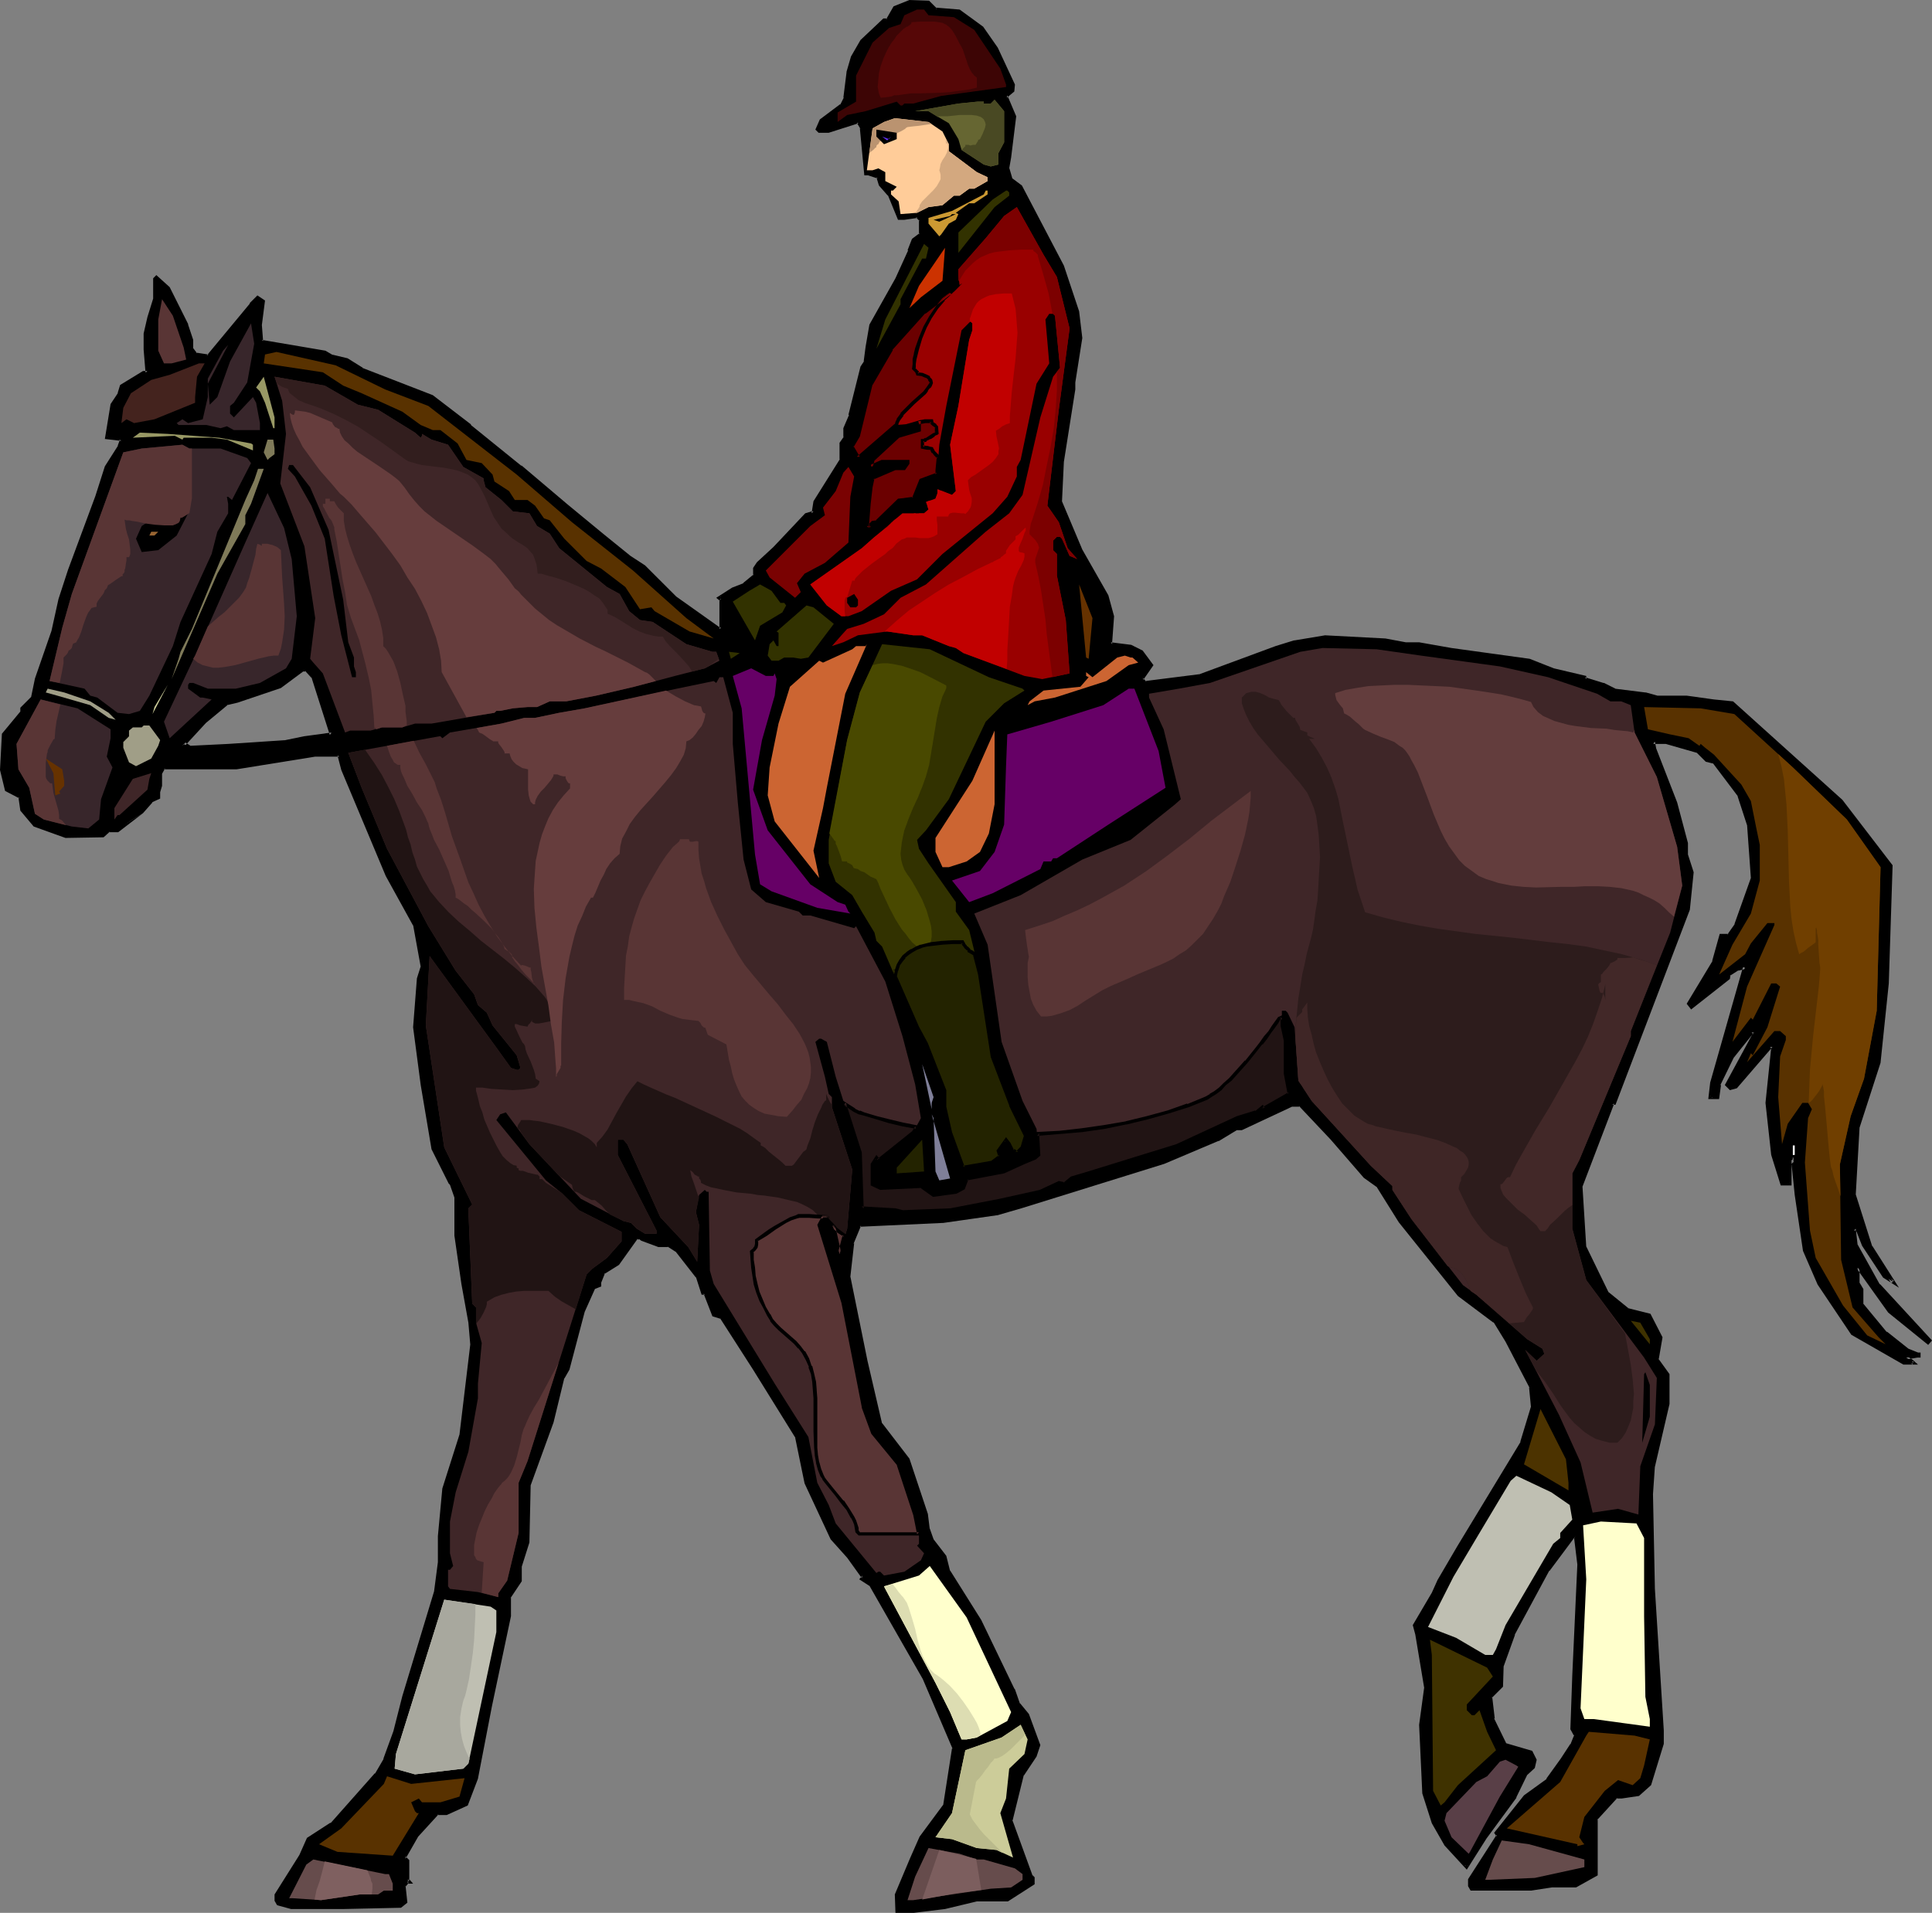 <?xml version="1.0" encoding="UTF-8" standalone="no"?>
<svg
   version="1.0"
   width="129.98mm"
   height="128.723mm"
   id="svg118"
   sodipodi:docname="Equestrian 13.wmf"
   xmlns:inkscape="http://www.inkscape.org/namespaces/inkscape"
   xmlns:sodipodi="http://sodipodi.sourceforge.net/DTD/sodipodi-0.dtd"
   xmlns="http://www.w3.org/2000/svg"
   xmlns:svg="http://www.w3.org/2000/svg">
  <rect width="100%" height="100%" fill="#808080" stroke="none"/>
  <sodipodi:namedview
     id="namedview118"
     pagecolor="#ffffff"
     bordercolor="#000000"
     borderopacity="0.25"
     inkscape:showpageshadow="2"
     inkscape:pageopacity="0.0"
     inkscape:pagecheckerboard="0"
     inkscape:deskcolor="#d1d1d1"
     inkscape:document-units="mm" />
  <defs
     id="defs1">
    <pattern
       id="WMFhbasepattern"
       patternUnits="userSpaceOnUse"
       width="6"
       height="6"
       x="0"
       y="0" />
  </defs>
  <path
     style="fill:#000000;fill-opacity:1;fill-rule:evenodd;stroke:none"
     d="m 79.669,172.242 -1.778,-1.777 h -0.97 l -5.656,4.201 -10.827,3.716 -2.747,0.485 -5.656,4.686 -5.656,6.14 0.323,-0.485 1.454,0.969 9.858,-0.485 14.706,-0.969 4.686,-0.969 6.949,-0.969 z M 237.875,2.424 l 6.141,0.485 5.656,4.201 3.717,5.17 4.202,9.21 v 1.616 l -1.778,1.293 2.262,5.17 -1.454,10.341 -0.485,2.908 0.97,2.747 2.424,1.939 10.504,20.197 3.878,11.634 0.808,6.625 -1.778,11.31 v 1.777 l -2.909,18.42 -0.485,10.179 5.171,12.28 6.626,11.634 1.616,5.17 -0.646,6.625 v 0.485 l 5.171,0.485 2.747,1.454 2.586,3.393 -2.586,3.555 0.97,0.969 14.059,-1.777 19.23,-7.109 4.686,-1.454 7.757,-1.454 15.352,0.969 5.171,0.969 h 3.394 l 8.242,1.293 19.715,2.908 6.141,2.424 7.918,1.777 v 0.485 l 4.848,1.454 2.747,1.454 7.918,0.808 2.909,0.969 h 7.595 l 6.949,0.969 4.686,0.485 27.634,24.883 12.766,16.319 -0.97,30.053 -2.262,20.036 -5.333,16.643 -0.97,17.127 4.363,13.249 5.656,8.887 -2.262,-1.454 -5.171,-7.917 -1.616,-3.716 -0.323,-0.485 h -0.646 l 0.646,4.201 5.656,10.179 13.09,14.057 -0.485,0.646 -9.858,-8.079 -8.08,-11.149 v 4.201 l 0.97,1.293 v 3.716 l 6.141,7.594 5.656,4.201 2.424,0.969 h 0.485 v 0.646 h -0.485 l -2.909,0.323 1.454,0.808 0.485,0.646 h -2.424 l -13.09,-7.594 -8.565,-12.603 -3.555,-8.564 -2.101,-14.057 -0.97,-7.756 0.485,-0.485 v -1.131 l -0.485,-0.485 -0.808,0.969 v 6.14 h -1.939 l -2.262,-7.433 -1.454,-13.249 1.454,-14.057 -0.485,-0.485 -8.888,10.341 -1.454,0.485 -0.97,-0.969 7.11,-13.088 -0.485,-0.485 -5.171,6.463 -3.394,7.109 -0.323,3.232 h -1.939 l 0.485,-3.555 8.403,-29.569 -1.939,0.485 -2.262,1.454 v 0.969 l -9.373,7.271 -0.808,-0.969 6.464,-10.503 1.778,-6.625 h 1.939 l 1.939,-2.747 4.202,-11.957 -0.97,-13.573 -2.424,-7.433 -6.464,-8.402 -1.778,-0.485 -2.424,-2.424 -8.08,-2.262 h -3.232 l 0.485,1.777 5.171,13.734 2.909,10.179 v 2.908 l 1.293,4.686 -0.808,9.372 -18.907,49.12 h -0.485 l -8.08,21.167 0.97,15.511 5.818,11.634 5.171,4.201 5.656,1.454 2.747,5.655 -0.97,5.655 2.909,3.716 v 7.594 l -3.878,15.835 -0.323,7.109 0.323,24.075 2.424,36.032 v 3.232 l -3.232,10.341 -2.909,2.747 -4.363,0.485 h -1.293 l -5.171,5.655 v 14.057 l -5.171,2.908 h -6.141 l -5.171,0.808 h -15.029 l -0.485,-0.808 v -1.454 l 7.11,-11.31 -0.485,-0.646 7.434,-9.21 5.818,-4.201 3.555,-5.17 2.586,-3.716 0.808,-2.424 -0.808,-1.777 0.323,-13.573 1.454,-28.276 -0.97,-6.625 v -0.485 l -0.485,-0.323 -6.464,8.887 -8.888,16.481 -2.909,7.917 v 5.17 l -2.909,2.747 0.646,5.655 3.232,6.625 6.464,1.777 0.97,1.939 -0.485,1.777 -1.939,1.939 -2.747,5.655 -7.434,10.341 -4.686,7.594 -5.171,-5.817 -3.394,-5.655 -2.262,-7.433 -0.808,-17.289 1.293,-9.372 -2.262,-13.573 -0.646,-2.424 4.686,-8.079 1.616,-3.232 5.01,-8.402 15.998,-26.66 2.747,-9.048 -0.485,-5.009 -6.141,-11.957 -3.07,-5.009 -9.05,-6.625 -15.029,-18.743 -5.656,-8.887 -3.232,-2.424 -8.403,-9.695 -8.08,-8.564 h -2.262 l -12.766,6.14 h -1.293 l -4.686,2.747 -13.736,5.817 -36.36,11.149 -6.141,1.777 -13.736,1.939 -21.008,0.969 -1.939,4.686 -0.97,8.402 4.363,21.49 3.717,16.158 6.949,8.887 4.686,14.057 0.646,3.716 0.808,2.747 3.394,4.201 0.97,3.878 7.918,12.603 8.403,17.45 1.454,3.716 2.262,2.747 2.747,7.594 -0.97,2.747 -3.07,4.686 -2.909,11.795 5.01,14.219 0.485,0.323 v 1.454 l -6.464,4.201 h -7.757 l -8.08,1.777 -8.08,1.131 h -4.202 v -4.363 l 3.717,-8.887 2.424,-5.655 6.141,-8.079 2.262,-14.542 -7.595,-17.774 -13.574,-23.752 -2.262,-1.454 0.485,-0.646 -3.878,-5.17 -4.202,-4.686 -6.464,-14.057 -2.424,-11.634 -10.666,-17.45 -8.565,-13.088 -1.939,-0.485 -2.262,-5.655 h -0.485 l -1.454,-4.201 -5.171,-6.625 -2.262,-1.293 h -2.424 l -4.202,-1.454 -0.485,-0.485 h -0.808 l -4.848,6.625 -3.717,2.262 -0.97,2.424 v 0.808 l -1.293,0.485 -2.909,6.14 -3.717,14.542 -1.454,2.424 -2.747,11.31 -5.656,15.835 -0.485,14.542 -1.778,6.14 v 3.716 l -2.909,4.201 v 4.847 l -4.686,22.944 -3.717,18.258 -2.424,6.625 -5.171,2.262 h -2.262 l -5.171,5.655 -3.232,5.655 0.808,0.808 v 4.847 l 0.485,0.485 h -0.485 l -0.808,0.969 0.323,4.039 -1.293,1.131 -14.544,0.323 H 74.174 l -3.394,-0.808 -0.485,-0.969 v -1.454 l 6.141,-9.856 1.939,-4.201 5.979,-3.716 11.312,-12.765 2.262,-3.716 2.424,-7.109 2.424,-8.887 7.918,-26.66 0.97,-7.594 v -6.625 l 1.293,-12.118 4.202,-13.573 2.909,-23.106 -0.485,-5.494 -1.778,-9.856 -1.939,-12.28 v -9.856 l -0.97,-3.232 -0.485,-0.323 -4.363,-8.564 -2.747,-16.481 -1.778,-14.542 0.97,-12.441 0.808,-2.908 -1.778,-10.664 -7.11,-12.765 -11.15,-26.822 -0.97,-3.716 H 80.154 l -20.2,3.232 h -18.261 l -0.97,1.454 v 3.232 l -0.485,1.454 v 1.454 l -1.778,0.969 -2.424,2.747 -6.141,4.686 h -2.262 l -1.454,1.454 h -9.373 l -7.918,-2.908 -3.394,-3.716 -0.323,-3.232 -3.394,-1.939 -1.454,-5.17 0.646,-8.887 4.525,-5.494 v -1.131 l 2.909,-2.747 0.97,-4.686 4.202,-12.118 1.778,-8.079 2.424,-7.433 6.949,-18.743 2.424,-7.594 3.232,-5.17 0.485,-1.454 v -0.323 l -3.717,-0.485 1.454,-8.402 1.778,-2.908 0.485,-1.939 5.656,-3.393 h 0.97 l -0.646,-5.978 v -3.716 l 1.131,-4.201 1.293,-4.686 v -5.17 l 0.485,-0.485 2.909,2.747 4.686,9.372 1.454,3.878 v 2.262 l 0.808,1.454 3.232,0.485 10.989,-13.249 1.778,-1.777 1.454,0.969 -0.97,5.978 0.485,4.201 15.998,2.747 1.778,1.131 3.878,0.808 3.717,2.424 17.776,7.109 9.858,7.433 12.766,10.341 11.635,9.856 9.373,7.594 6.626,5.494 3.717,2.424 7.918,7.917 11.312,7.917 h 0.485 v -7.433 l -0.485,-0.485 3.394,-2.262 2.747,-1.131 2.909,-2.262 v -1.777 l 0.808,-1.454 4.202,-3.716 8.08,-8.402 1.293,-0.485 h 0.485 l 0.485,-2.908 6.626,-10.664 v -4.201 l 0.97,-1.454 v -2.424 l 1.293,-3.232 2.909,-12.118 0.97,-1.616 0.323,-3.555 0.97,-5.817 6.626,-11.634 3.232,-7.109 0.97,-2.747 1.939,-1.454 v -3.716 l -0.97,-0.969 -3.232,0.485 h -1.454 l -2.424,-5.978 -2.262,-2.424 -0.485,-1.939 -2.424,-0.808 h -0.808 l -0.97,-11.634 -0.97,-1.616 -7.434,2.424 h -2.424 l -0.485,-0.485 0.97,-2.424 5.171,-3.716 0.97,-1.939 0.808,-6.463 0.97,-3.878 2.424,-4.201 5.656,-5.17 h 0.808 l 1.939,-3.232 3.717,-1.454 h 4.848 z"
     id="path1" />
  <path
     style="fill:#000000;fill-opacity:1;fill-rule:evenodd;stroke:none"
     d="m 79.992,171.919 -1.939,-1.939 h -1.293 l -5.818,4.201 h 0.162 l -10.827,3.716 v 0 l -2.909,0.485 -5.656,4.847 -5.656,6.14 0.646,0.646 0.323,-0.485 h -0.485 l 1.616,1.131 9.858,-0.485 14.706,-0.969 v 0 l 4.686,-0.969 7.434,-1.131 -4.848,-15.188 -0.808,0.323 4.686,14.704 0.485,-0.646 -7.11,0.969 -4.686,0.969 h 0.162 l -14.706,0.969 -9.858,0.485 h 0.323 l -1.778,-1.131 -0.646,0.808 0.646,0.646 5.656,-6.14 5.656,-4.686 -0.323,0.162 2.747,-0.646 v 0 l 10.989,-3.716 5.656,-4.201 h -0.162 0.97 l -0.323,-0.162 1.778,1.939 -0.162,-0.323 z"
     id="path2" />
  <path
     style="fill:#000000;fill-opacity:1;fill-rule:evenodd;stroke:none"
     d="m 237.713,2.908 6.141,0.485 -0.162,-0.162 5.656,4.201 h -0.162 l 3.717,5.17 v -0.162 l 4.363,9.372 -0.162,-0.323 v 1.616 l 0.162,-0.323 -1.939,1.454 2.262,5.655 v -0.323 l -1.454,10.341 -0.485,2.908 0.97,2.908 2.586,2.101 -0.162,-0.162 10.666,20.197 v 0 l 3.717,11.634 v 0 l 0.97,6.625 v -0.162 l -1.939,11.149 v 1.939 -0.162 l -2.747,18.42 v 0.162 l -0.485,10.341 5.171,12.28 6.626,11.634 v 0 l 1.454,5.17 v -0.162 l -0.485,6.463 v 1.131 l 5.494,0.485 h -0.162 l 2.747,1.293 -0.162,-0.162 2.424,3.393 v -0.485 l -2.586,3.878 1.293,1.293 14.382,-1.777 19.23,-7.109 4.686,-1.454 h -0.162 l 7.757,-1.293 v 0 l 15.352,0.969 h -0.162 l 5.333,0.969 h 3.394 -0.162 l 8.403,1.293 19.715,2.908 h -0.162 l 6.141,2.262 v 0 l 7.918,1.777 -0.162,-0.323 v 0.808 l 5.01,1.616 -0.162,-0.162 3.07,1.454 7.918,0.969 h -0.162 l 2.909,0.808 h 7.757 -0.162 l 7.11,0.969 4.686,0.646 -0.323,-0.162 27.634,24.883 v 0 l 12.605,16.319 v -0.323 l -0.97,30.053 v -0.162 l -2.262,20.197 v 0 l -5.171,16.481 -0.97,17.289 4.202,13.411 5.656,9.048 0.646,-0.646 -2.262,-1.454 0.162,0.162 -5.171,-7.917 v 0 l -1.454,-3.878 -0.646,-0.485 -1.131,-0.162 0.485,4.847 5.656,10.341 13.251,14.057 v -0.646 l -0.485,0.646 h 0.485 l -9.858,-8.079 0.162,0.162 -8.726,-12.441 v 5.817 l 0.97,1.454 v -0.323 3.878 l 6.141,7.756 5.818,4.363 2.424,0.969 h 0.646 l -0.485,-0.485 v 0.646 l 0.485,-0.485 h -0.646 l -4.04,0.646 2.424,1.454 v -0.162 l 0.485,0.646 0.323,-0.808 h -2.424 0.162 l -13.09,-7.594 0.162,0.162 -8.403,-12.603 v 0.162 l -3.717,-8.564 v 0.162 l -1.939,-14.057 -0.97,-7.917 -0.162,0.485 0.646,-0.646 v -1.454 l -0.97,-0.808 -1.293,1.293 v 6.302 l 0.485,-0.485 h -1.939 l 0.485,0.323 -2.262,-7.433 v 0 l -1.454,-13.249 v 0.162 l 1.454,-14.219 -1.131,-0.808 -9.05,10.503 h 0.162 l -1.454,0.323 0.485,0.162 -0.97,-0.969 0.162,0.485 7.11,-13.249 -0.97,-1.131 -5.494,6.948 -3.555,7.271 -0.323,3.232 0.485,-0.323 h -1.939 l 0.485,0.485 0.485,-3.716 v 0 l 8.565,-30.215 -2.747,0.808 -2.586,1.454 v 1.293 l 0.162,-0.323 -9.373,7.271 h 0.646 l -0.808,-0.969 v 0.646 l 6.464,-10.664 1.939,-6.786 -0.485,0.323 h 2.101 l 2.101,-2.908 4.363,-11.957 -0.97,-13.734 -2.586,-7.594 -6.464,-8.725 -2.101,-0.485 0.323,0.162 -2.424,-2.424 -8.242,-2.424 h -4.04 l 0.646,2.424 5.171,13.734 2.909,10.179 v -0.162 3.07 l 1.293,4.686 v -0.323 l -0.808,9.372 v 0 l -18.746,49.12 0.323,-0.323 h -0.808 l -8.08,21.49 0.97,15.835 5.818,11.795 5.171,4.363 5.818,1.454 -0.323,-0.323 2.747,5.655 v -0.162 l -0.97,5.817 2.909,3.878 v -0.323 7.594 -0.162 l -3.878,15.835 -0.323,7.271 0.323,24.075 2.424,36.032 v 3.232 -0.162 l -3.232,10.341 0.162,-0.162 -2.909,2.747 0.162,-0.162 -4.202,0.485 v 0 l -1.454,0.162 -5.333,5.978 v 14.057 l 0.162,-0.323 -5.171,2.747 h 0.162 -6.141 l -5.171,0.808 v 0 h -15.029 l 0.323,0.323 -0.323,-0.808 v 0.162 -1.454 0.162 l 7.11,-11.472 -0.646,-0.808 v 0.485 l 7.434,-9.21 v 0 l 5.656,-4.201 3.878,-5.17 2.424,-3.878 0.97,-2.585 -0.97,-1.939 v 0.162 l 0.485,-13.573 1.293,-28.276 v 0 l -0.808,-6.625 v 0 -0.646 l -0.485,0.162 -0.646,0.162 0.485,0.323 -0.162,-0.485 v 0.485 0.162 l 0.808,6.625 v -0.162 l -1.293,28.276 -0.485,13.734 0.97,1.777 v -0.323 l -0.97,2.424 v -0.162 l -2.424,3.716 -3.717,5.17 h 0.162 l -5.818,4.201 -7.595,9.533 0.646,0.969 v -0.485 l -7.272,11.31 v 1.777 l 0.646,1.131 h 15.352 v 0 l 5.333,-0.808 h -0.162 6.302 l 5.494,-3.07 v -14.38 l -0.162,0.323 5.171,-5.655 -0.323,0.162 h 1.293 0.162 l 4.363,-0.646 3.07,-2.747 3.232,-10.503 v -3.393 l -2.262,-36.032 -0.485,-24.075 0.485,-7.109 v 0.162 l 3.717,-15.996 v -7.594 l -2.909,-4.039 0.162,0.323 0.97,-5.655 -3.07,-5.978 -5.818,-1.454 h 0.162 l -5.171,-4.201 0.162,0.162 -5.656,-11.634 v 0.162 l -0.97,-15.511 v 0.162 l 8.08,-21.167 -0.485,0.323 h 0.808 l 18.907,-49.604 0.97,-9.533 -1.454,-4.524 v 0 -2.908 l -2.747,-10.341 -5.333,-13.734 -0.323,-1.777 -0.485,0.646 h 3.232 v 0 l 7.918,2.262 -0.162,-0.162 2.424,2.424 1.939,0.485 -0.162,-0.162 6.464,8.564 -0.162,-0.162 2.424,7.433 v -0.162 l 0.97,13.573 v 0 l -4.202,11.795 0.162,-0.162 -1.939,2.747 0.323,-0.162 h -2.262 l -1.939,6.948 0.162,-0.162 -6.626,10.987 1.131,1.454 9.858,-7.756 0.162,-1.131 -0.162,0.323 2.262,-1.454 -0.162,0.162 1.939,-0.485 -0.646,-0.646 -8.403,29.569 v 0 l -0.485,4.201 h 2.747 l 0.485,-3.555 h -0.162 l 3.394,-6.948 v 0 l 5.171,-6.463 h -0.646 l 0.485,0.485 v -0.485 l -7.272,13.411 1.293,1.293 1.778,-0.485 9.05,-10.503 h -0.646 l 0.485,0.485 -0.162,-0.323 -1.454,14.057 1.454,13.249 2.424,7.756 h 2.747 v -6.463 l -0.162,0.323 0.808,-0.969 -0.485,0.162 0.485,0.323 -0.162,-0.323 v 1.131 l 0.162,-0.323 -0.646,0.646 0.808,7.917 2.101,14.219 3.717,8.564 8.565,12.765 13.251,7.594 h 3.717 l -1.454,-1.293 -1.293,-0.808 -0.323,0.808 2.909,-0.485 v 0 h 0.808 v -1.293 h -0.808 0.162 l -2.424,-0.969 v 0 l -5.494,-4.363 v 0.162 l -6.141,-7.433 0.162,0.162 v -3.716 l -0.97,-1.616 v 0.323 -4.201 l -0.808,0.162 8.08,11.31 10.181,8.24 0.97,-1.131 -13.251,-14.38 v 0.162 l -5.656,-10.179 v 0.162 l -0.485,-4.201 -0.485,0.485 h 0.646 l -0.323,-0.162 0.323,0.485 v -0.162 l 1.454,3.716 5.333,8.079 4.04,2.585 -6.787,-10.664 v 0.162 l -4.202,-13.249 v 0.162 l 0.97,-17.127 v 0 l 5.333,-16.481 2.101,-20.197 v 0 l 0.97,-30.053 -12.766,-16.643 -27.795,-25.045 -4.848,-0.485 -6.949,-0.969 v 0 h -7.595 0.162 l -2.909,-0.808 h -0.162 l -7.757,-0.969 h 0.162 l -2.909,-1.454 h -0.162 l -4.686,-1.454 0.323,0.485 v -0.808 l -8.242,-1.939 v 0 l -6.141,-2.424 -19.877,-2.747 -8.242,-1.454 v 0 h -3.394 v 0 l -5.171,-0.969 v 0 l -15.352,-0.808 -7.757,1.293 h -0.162 l -4.686,1.454 -19.23,7.109 h 0.162 l -14.059,1.777 0.323,0.162 -0.97,-0.969 0.162,0.485 2.586,-3.716 -2.747,-3.716 -2.909,-1.454 -5.171,-0.646 0.323,0.485 v -0.485 0 l 0.485,-6.625 -1.454,-5.332 -6.626,-11.634 -5.171,-12.28 v 0.162 l 0.485,-10.179 v 0 l 2.909,-18.42 v 0 -1.777 0 l 1.778,-11.31 -0.808,-6.786 -3.878,-11.634 v 0 l -10.666,-20.359 -2.586,-1.939 0.162,0.162 -0.808,-2.747 v 0.162 l 0.485,-2.747 1.293,-10.503 -2.262,-5.332 -0.162,0.646 1.939,-1.616 0.162,-1.777 -4.363,-9.372 -3.717,-5.332 -5.979,-4.363 -5.979,-0.485 0.162,0.162 z"
     id="path3" />
  <path
     style="fill:#000000;fill-opacity:1;fill-rule:evenodd;stroke:none"
     d="m 401.091,390.534 -1.131,-0.646 -6.787,9.21 v 0 l -8.726,16.319 -0.162,0.162 -2.909,8.079 v 5.17 l 0.162,-0.323 -2.909,2.908 0.485,5.978 3.394,6.786 6.626,1.939 -0.162,-0.323 0.97,1.939 v -0.323 l -0.646,1.777 0.162,-0.162 -1.939,2.101 -2.747,5.655 v 0 l -7.434,10.341 -4.848,7.433 h 0.808 l -5.171,-5.817 v 0.162 l -3.394,-5.655 0.162,0.162 -2.262,-7.594 v 0.162 l -0.97,-17.289 v 0 l 1.293,-9.372 -2.101,-13.734 v 0 l -0.646,-2.262 -0.162,0.323 4.686,-8.079 v 0 l 1.616,-3.393 v 0.162 l 5.01,-8.402 16.16,-26.822 2.747,-9.21 -0.485,-5.17 -6.302,-11.957 v 0 l -3.07,-5.17 -9.211,-6.625 0.162,0.162 -15.029,-18.743 h 0.162 l -5.818,-9.048 -3.232,-2.424 v 0 l -8.403,-9.695 -8.242,-8.564 h -2.586 l -12.766,5.978 h 0.162 -1.454 l -4.848,2.908 h 0.162 l -13.736,5.655 v 0 l -36.36,11.149 -6.141,1.777 v 0 l -13.574,1.939 v 0 l -21.331,0.969 -2.101,5.009 -0.97,8.564 4.363,21.651 v 0 l 3.878,16.158 6.949,8.887 v 0 l 4.686,14.057 v 0 l 0.485,3.716 0.97,2.747 3.232,4.363 v -0.162 l 0.97,3.878 7.918,12.603 v 0 l 8.565,17.45 -0.162,-0.162 1.454,4.039 2.424,2.747 -0.162,-0.162 2.747,7.594 v -0.323 l -0.808,2.747 v -0.162 l -3.232,4.847 -2.909,11.957 5.171,14.38 0.646,0.485 -0.323,-0.323 v 1.454 l 0.323,-0.485 -6.626,4.201 h 0.323 -7.918 l -8.08,1.777 v 0 l -7.918,1.131 v 0 h -4.202 l 0.485,0.485 v -4.363 l -0.162,0.323 3.878,-9.048 2.262,-5.655 v 0.162 l 6.141,-8.079 2.424,-14.865 -7.595,-17.935 -13.736,-23.914 -2.262,-1.616 v 0.646 l 0.646,-0.808 -4.04,-5.332 v -0.162 l -4.202,-4.686 v 0.162 l -6.464,-14.057 0.162,0.162 -2.424,-11.795 -10.827,-17.45 -8.726,-13.249 -1.939,-0.646 0.323,0.323 -2.424,-5.817 h -0.808 l 0.323,0.162 -1.293,-4.201 -5.333,-6.786 -2.424,-1.454 h -2.586 0.162 l -4.202,-1.454 0.162,0.162 -0.485,-0.646 h -1.454 l -4.848,6.786 h 0.162 l -3.878,2.262 -1.131,2.747 v 0.808 l 0.323,-0.323 -1.454,0.485 -3.07,6.302 -3.717,14.704 0.162,-0.162 -1.454,2.262 -2.909,11.472 -5.656,15.996 -0.485,14.542 v 0 l -1.778,6.14 v 3.716 -0.162 l -2.909,4.363 v 4.847 -0.162 l -4.686,22.944 -3.717,18.42 v -0.162 l -2.262,6.625 0.162,-0.323 -5.171,2.424 0.162,-0.162 -2.424,0.162 -5.333,5.817 -3.555,5.978 1.131,0.969 v -0.323 4.847 l 0.485,0.808 0.323,-0.808 h -0.646 l -1.131,1.293 0.485,4.363 0.162,-0.323 -1.293,0.969 0.162,-0.162 -14.544,0.323 H 74.174 v 0 l -3.394,-0.808 0.323,0.162 -0.485,-0.808 0.162,0.162 v -1.454 l -0.162,0.323 6.141,-9.856 v 0 l 1.939,-4.201 -0.162,0.162 6.141,-3.878 11.312,-12.765 2.424,-3.878 2.424,-7.109 2.262,-8.887 8.08,-26.822 v 0 l 0.97,-7.433 v -6.786 0.162 l 1.293,-12.28 v 0.162 l 4.202,-13.734 2.909,-23.106 -0.646,-5.655 -1.778,-9.695 -1.778,-12.28 v 0 -9.856 l -1.131,-3.555 -0.485,-0.323 h 0.162 l -4.363,-8.564 v 0.162 l -2.747,-16.319 -1.939,-14.542 v 0 l 1.131,-12.441 v 0.162 l 0.808,-3.07 -1.939,-10.826 -6.949,-12.765 -11.312,-26.822 h 0.162 l -1.131,-4.039 h -6.464 -0.162 l -20.038,3.232 v 0 H 41.37 l -0.97,1.777 v 3.393 -0.162 l -0.485,1.616 v 1.454 l 0.162,-0.323 -1.939,0.969 -2.424,2.747 h 0.162 l -6.141,4.686 6.626,-4.039 2.424,-2.747 h -0.162 l 2.101,-0.969 v -1.777 0.162 l 0.485,-1.616 v -3.232 0.162 l 0.808,-1.454 -0.323,0.323 h 18.261 0.162 l 20.038,-3.232 v 0 h 6.141 l -0.485,-0.323 0.97,3.716 v 0 l 11.312,26.983 6.949,12.603 v -0.162 l 1.939,10.664 v -0.162 l -0.97,3.07 -0.97,12.441 1.939,14.704 2.747,16.319 4.363,8.725 0.485,0.485 -0.162,-0.162 1.131,3.232 v -0.162 9.856 0 l 1.778,12.28 1.778,9.856 0.485,5.655 v -0.162 l -2.747,22.944 v 0 l -4.363,13.734 -1.131,12.118 v 0 6.625 0 l -0.97,7.433 v 0 l -8.08,26.66 -2.262,8.887 -2.586,7.109 0.162,-0.162 -2.262,3.878 v -0.162 l -11.312,12.765 v -0.162 l -5.979,3.878 -1.939,4.363 v 0 l -6.302,10.018 v 1.616 l 0.646,1.131 3.555,0.969 h 13.251 l 14.706,-0.323 1.616,-1.293 -0.485,-4.524 v 0.485 l 0.808,-0.969 -0.323,0.162 h 1.454 l -1.131,-1.293 0.162,0.323 v -5.009 l -0.97,-0.969 v 0.646 l 3.232,-5.655 v 0 l 5.171,-5.655 -0.323,0.162 h 2.424 l 5.333,-2.424 2.586,-6.786 v 0 l 3.555,-18.42 4.848,-22.944 v -4.847 l -0.162,0.323 2.909,-4.363 v -3.878 0.162 l 1.939,-6.14 0.323,-14.704 v 0.162 l 5.818,-15.996 2.747,-11.31 v 0.162 l 1.293,-2.262 3.878,-14.704 v 0 l 2.747,-6.14 -0.162,0.323 1.616,-0.646 v -1.131 0.162 l 0.97,-2.424 -0.323,0.323 3.878,-2.424 4.848,-6.786 -0.323,0.323 h 0.808 l -0.323,-0.162 0.646,0.485 4.363,1.616 h 2.424 l -0.162,-0.162 2.262,1.454 -0.162,-0.162 5.171,6.625 v -0.162 l 1.454,4.524 h 0.808 l -0.323,-0.323 2.262,5.817 2.101,0.646 -0.162,-0.162 8.403,13.088 10.827,17.45 -0.162,-0.323 2.424,11.795 6.626,14.219 4.202,4.686 v 0 l 3.717,5.17 0.162,-0.646 -0.808,0.969 2.747,1.777 -0.162,-0.162 13.574,23.752 7.595,17.774 -0.162,-0.162 -2.262,14.542 v -0.162 l -5.979,8.079 -2.424,5.494 -3.878,9.21 0.162,4.686 h 4.525 0.162 l 7.918,-0.969 v 0 l 8.08,-1.939 v 0 h 7.918 l 6.787,-4.363 v -1.777 l -0.646,-0.646 0.162,0.323 -5.171,-14.219 v 0.323 l 2.909,-11.795 v 0.162 l 3.232,-4.847 0.97,-2.908 -2.909,-7.917 -2.262,-2.747 v 0.162 l -1.293,-3.716 -0.162,-0.162 -8.403,-17.45 v 0 l -7.918,-12.603 v 0.162 l -0.97,-3.878 -3.232,-4.201 v 0 l -0.97,-2.747 v 0.162 l -0.485,-3.878 -4.686,-14.057 -6.949,-9.048 v 0.162 l -3.717,-15.996 v 0 l -4.363,-21.49 v 0.162 l 0.97,-8.564 -0.162,0.162 1.939,-4.686 -0.323,0.323 21.008,-0.969 h 0.162 l 13.574,-1.939 h 0.162 l 6.141,-1.777 36.36,-11.31 v 0 l 13.736,-5.817 h 0.162 l 4.525,-2.747 h -0.162 1.454 l 12.766,-5.978 h -0.162 2.262 l -0.323,-0.162 8.08,8.564 8.403,9.695 3.394,2.424 -0.162,-0.162 5.656,9.048 v 0 l 15.029,18.743 9.05,6.786 v -0.162 l 3.07,5.009 v 0 l 6.141,11.795 -0.162,-0.162 0.485,5.009 v -0.162 l -2.747,9.048 0.162,-0.162 -16.16,26.66 -5.01,8.564 v 0 l -1.454,3.232 v 0 l -4.848,8.24 0.646,2.424 v 0 l 2.262,13.573 v -0.162 l -1.293,9.533 0.808,17.45 2.424,7.594 3.232,5.655 5.656,6.14 5.01,-7.917 7.595,-10.341 v -0.162 l 2.747,-5.655 -0.162,0.162 2.101,-1.939 0.485,-2.101 -1.131,-2.262 -6.626,-1.939 0.162,0.323 -3.232,-6.625 h 0.162 l -0.646,-5.494 -0.162,0.323 2.909,-2.908 0.162,-5.332 v 0.162 l 2.909,-8.079 -0.162,0.162 8.888,-16.481 v 0.162 l 6.626,-8.887 z"
     id="path4" />
  <path
     style="fill:#000000;fill-opacity:1;fill-rule:evenodd;stroke:none"
     d="m 29.734,210.859 h 0.162 -2.424 l -1.616,1.454 0.323,-0.162 h -9.373 0.162 l -8.08,-2.908 0.323,0.162 -3.394,-3.716 0.162,0.323 -0.485,-3.393 -3.555,-2.101 0.162,0.162 -1.293,-5.17 v 0.162 l 0.485,-8.887 v 0.323 l 4.686,-5.655 v -1.293 l -0.162,0.323 2.909,-2.908 1.131,-4.847 v 0.162 l 4.04,-12.28 1.939,-7.917 2.262,-7.433 7.11,-18.743 2.424,-7.594 h -0.162 l 3.232,-5.17 0.646,-1.454 v -0.969 l -4.202,-0.485 0.485,0.485 1.454,-8.402 -0.162,0.162 1.778,-2.747 0.646,-2.101 -0.162,0.323 5.656,-3.393 h -0.323 1.454 l -0.646,-6.463 v 0 -3.716 0 l 1.131,-4.039 1.293,-4.847 v -5.17 l -0.162,0.323 0.485,-0.485 h -0.646 l 2.909,2.747 v -0.162 l 4.686,9.372 h -0.162 l 1.454,3.878 v -0.162 2.424 l 1.131,1.616 3.555,0.646 11.15,-13.411 v 0 l 1.778,-1.777 -0.646,0.162 1.454,0.808 -0.162,-0.323 -0.97,5.978 0.485,4.524 16.322,2.908 h -0.162 l 1.939,1.131 4.04,0.808 h -0.162 l 3.717,2.424 17.776,7.109 v -0.162 l 9.696,7.433 v 0 l 12.766,10.341 v 0 l 11.635,9.856 h 0.162 l 9.211,7.594 6.626,5.494 v 0.162 l 3.878,2.424 -0.162,-0.162 7.918,7.917 0.162,0.162 11.312,7.917 h 0.97 v -8.079 l -0.485,-0.646 -0.162,0.808 3.394,-2.424 -0.162,0.162 3.07,-1.131 2.909,-2.585 v -1.939 0.323 l 0.808,-1.454 v 0 l 4.202,-3.716 8.08,-8.402 -0.162,0.162 1.293,-0.485 h -0.162 0.808 l 0.646,-3.232 -0.162,0.162 6.787,-10.826 v -4.363 l -0.162,0.162 1.131,-1.616 v -2.424 l -0.162,0.162 1.454,-3.232 v 0 l 2.909,-12.28 -0.162,0.162 1.131,-1.616 0.323,-3.716 0.97,-5.655 v 0 l 6.464,-11.634 3.394,-7.109 v 0 l 0.97,-2.747 -0.162,0.162 1.939,-1.616 v -4.039 l -1.131,-1.293 -3.555,0.485 h 0.162 -1.454 l 0.485,0.323 -2.424,-6.14 -2.424,-2.424 0.162,0.162 -0.646,-2.101 -2.586,-0.969 h -0.97 l 0.485,0.323 -0.97,-11.634 -1.293,-1.939 -7.757,2.424 h 0.162 -2.424 l 0.323,0.162 -0.485,-0.485 v 0.485 l 0.97,-2.424 v 0.323 l 5.171,-3.878 1.131,-2.101 0.808,-6.625 v 0.162 l 0.97,-3.878 -0.162,0.162 2.424,-4.363 v 0.162 l 5.656,-5.17 -0.323,0.162 h 1.131 l 2.101,-3.393 -0.323,0.162 3.717,-1.454 h -0.162 4.848 l -0.323,-0.162 1.939,2.101 0.485,-0.808 -1.939,-1.939 L 231.249,0 l -4.04,1.616 -1.939,3.393 0.323,-0.323 h -0.97 l -5.818,5.494 -2.424,4.201 -1.131,3.878 v 0.162 l -0.808,6.463 0.162,-0.162 -0.97,1.939 v -0.162 l -5.171,3.878 -1.131,2.585 0.808,0.808 h 2.586 l 7.595,-2.424 -0.485,-0.162 0.97,1.616 -0.162,-0.162 1.131,11.957 h 1.131 -0.162 l 2.424,0.808 -0.323,-0.323 0.646,2.101 2.262,2.585 v -0.162 l 2.586,6.302 h 1.616 v 0 l 3.394,-0.485 -0.485,-0.162 0.97,0.969 -0.162,-0.323 v 3.716 l 0.162,-0.323 -1.939,1.454 -1.131,2.908 h 0.162 l -3.232,7.109 -6.626,11.795 -0.97,5.655 -0.485,3.716 0.162,-0.162 -0.97,1.454 -3.07,12.28 h 0.162 l -1.454,3.393 v 2.424 l 0.162,-0.323 -1.131,1.616 v 4.363 l 0.162,-0.323 -6.787,10.826 -0.485,3.07 0.485,-0.485 h -0.485 l -1.616,0.485 -8.08,8.564 -4.202,3.878 -0.97,1.454 v 1.939 l 0.162,-0.323 -2.747,2.262 h 0.162 l -2.909,1.131 -4.04,2.585 0.97,0.808 -0.162,-0.323 v 7.433 l 0.485,-0.323 h -0.485 0.162 l -11.15,-7.917 v 0 l -7.918,-7.917 -3.717,-2.424 v 0 l -6.787,-5.494 -9.211,-7.594 v 0 l -11.635,-9.856 h -0.162 L 119.745,108.096 V 107.934 l -9.696,-7.433 -17.938,-6.948 h 0.162 l -3.878,-2.424 -4.04,-0.969 0.323,0.162 -1.939,-1.131 -16.16,-2.747 0.323,0.323 -0.323,-4.201 v 0.162 l 0.808,-6.302 -1.939,-1.293 -1.939,1.939 v 0.162 l -10.989,13.249 0.485,-0.323 -3.232,-0.485 0.323,0.162 -0.97,-1.293 v 0.162 -2.262 l -1.293,-3.878 v -0.162 l -4.686,-9.372 -3.394,-3.07 -0.808,0.808 v 5.332 -0.162 l -1.454,4.686 -0.97,4.201 v 3.878 0.162 l 0.485,5.978 0.485,-0.485 h -1.131 l -5.818,3.555 -0.646,2.101 0.162,-0.162 -1.939,2.908 -1.454,8.887 4.202,0.485 -0.485,-0.323 v 0.323 0 l -0.485,1.293 0.162,-0.162 -3.394,5.332 -2.424,7.594 -6.949,18.743 -2.424,7.433 -1.778,8.079 -4.202,12.118 v 0 l -0.97,4.686 0.162,-0.162 -2.909,2.908 v 1.293 -0.323 L 0.485,186.622 0,195.832 l 1.293,5.332 3.717,1.939 -0.323,-0.323 0.485,3.393 3.394,4.039 8.08,2.908 9.696,-0.162 1.616,-1.454 -0.323,0.162 h 2.424 l 6.302,-4.847 z"
     id="path5" />
  <path
     style="fill:#3d0505;fill-opacity:1;fill-rule:evenodd;stroke:none"
     d="m 236.097,3.878 6.464,0.485 5.171,3.232 6.626,9.856 1.454,4.039 v 0.646 l -16.483,2.262 -7.11,1.939 h -2.262 l -0.485,0.485 h -0.485 l -0.97,-0.969 -7.918,2.424 -4.686,0.969 -2.424,1.777 v -2.424 l 4.686,-2.747 v -6.625 l 4.202,-8.402 4.202,-3.716 2.909,-0.969 0.97,-2.262 3.232,-1.454 h 1.778 z"
     id="path6" />
  <path
     style="fill:#666632;fill-opacity:1;fill-rule:evenodd;stroke:none"
     d="m 255.328,36.193 -1.454,2.747 v 2.908 l -1.939,0.485 -1.778,-0.485 -5.171,-3.393 -0.485,-0.323 -0.808,-2.747 -2.424,-4.039 -5.171,-3.07 h -3.394 l 10.989,-1.939 4.848,-0.485 h 1.616 v 0.485 h 1.778 l 0.97,-0.969 2.424,2.908 z"
     id="path7" />
  <path
     style="fill:#ffcc99;fill-opacity:1;fill-rule:evenodd;stroke:none"
     d="m 239.653,33.447 1.616,3.232 v 1.777 l 7.11,5.332 2.747,1.293 v 0.969 l -3.394,1.939 h -1.293 l -2.424,1.777 h -1.454 l -2.909,2.424 -3.555,0.485 -2.909,1.454 -4.202,0.323 -0.485,-3.232 -1.939,-1.777 v -0.969 h 0.485 l 0.97,-0.969 -2.909,-1.454 v -2.262 l -1.778,-0.969 -1.454,0.485 h -1.454 l 1.454,-10.664 2.909,-1.616 2.747,-0.969 8.565,0.969 z"
     id="path8" />
  <path
     style="fill:#ba9370;fill-opacity:1;fill-rule:evenodd;stroke:none"
     d="m 236.905,31.508 -3.232,0.485 -1.616,0.162 -1.293,0.162 -0.323,0.162 -0.323,0.323 -1.131,0.646 -1.131,0.485 -0.323,0.162 -0.323,0.162 -0.323,0.323 h -0.323 l -0.485,0.162 h -0.485 l -0.162,0.162 v 0.162 l -0.485,0.162 -0.485,0.323 -0.485,0.323 -0.323,0.162 -0.162,0.323 -0.162,0.323 -0.323,0.162 -0.162,0.323 v 0.162 0.162 h -0.162 l -0.162,0.162 -0.485,0.485 -0.646,0.485 -0.323,0.323 0.808,-6.302 2.909,-1.616 2.747,-0.969 8.565,0.969 z"
     id="path9" />
  <path
     style="fill:#000000;fill-opacity:1;fill-rule:evenodd;stroke:none"
     d="m 228.017,35.386 -3.232,1.293 -1.939,-1.939 v -1.777 l 5.171,0.808 z"
     id="path10" />
  <path
     style="fill:#6632ff;fill-opacity:1;fill-rule:evenodd;stroke:none"
     d="m 226.563,34.739 -0.97,0.969 -1.293,-0.969 1.778,0.646 z"
     id="path11" />
  <path
     style="fill:#cc9932;fill-opacity:1;fill-rule:evenodd;stroke:none"
     d="m 251.126,49.443 -3.394,2.262 h -1.293 l -3.394,2.424 0.646,0.323 -0.646,1.454 -1.778,0.969 -1.939,2.747 -0.485,0.485 -2.747,-3.232 v -1.454 l 5.979,-1.777 8.08,-4.201 0.485,-0.969 h 0.485 z"
     id="path12" />
  <path
     style="fill:#323200;fill-opacity:1;fill-rule:evenodd;stroke:none"
     d="m 256.621,48.958 v 0.808 l -3.717,2.908 -9.211,11.634 v -5.17 l 8.726,-8.402 3.394,-2.262 h 0.323 z"
     id="path13" />
  <path
     style="fill:#990000;fill-opacity:1;fill-rule:evenodd;stroke:none"
     d="m 268.74,70.448 3.232,13.088 -2.747,20.682 -2.909,24.398 2.909,4.201 2.262,6.625 2.424,2.747 -1.939,-0.808 -1.939,-4.363 -0.485,-0.485 h -0.808 l -0.97,0.969 v 2.424 l 0.97,0.969 v 5.494 l 2.262,11.31 0.97,13.573 -6.949,1.454 -4.525,-0.808 -15.514,-5.817 -1.939,-1.293 -1.778,-0.485 -6.787,-2.747 h -2.262 l -6.626,-0.969 -7.434,0.969 -3.717,1.777 -2.909,0.969 2.424,-2.747 1.454,-1.616 4.202,-1.293 5.171,-2.424 4.202,-4.201 6.464,-3.393 15.19,-13.411 5.979,-4.686 3.394,-4.686 4.525,-19.712 3.232,-10.341 1.778,-2.262 -1.293,-13.249 -0.485,-0.485 h -0.97 l -0.97,1.454 0.485,5.494 0.485,5.655 -3.232,5.17 -4.04,19.389 -0.97,1.777 v 2.424 l -2.424,5.17 -3.717,4.201 -12.766,10.341 -6.464,6.463 -6.626,2.908 -7.434,5.17 -3.394,1.293 h -1.778 l -3.717,-2.747 -4.202,-5.332 13.09,-9.21 10.342,-8.887 h 5.494 l 1.131,-0.969 -0.646,-1.939 2.424,-0.808 0.485,-1.454 v -0.969 l 3.717,1.454 0.97,-0.969 -1.454,-11.795 2.101,-9.856 2.747,-16.804 0.808,-2.424 v -1.777 l -0.485,-0.485 -2.262,2.262 -3.878,19.228 -1.778,9.856 -0.485,6.625 v 0.969 l -4.202,1.454 -1.939,4.686 -2.262,0.323 h -1.454 l -5.656,5.655 h -0.97 l -0.485,0.485 v 0.969 h -0.97 l 0.485,-6.14 0.485,-4.201 0.485,-2.262 5.656,-2.424 h 2.424 l 0.808,-1.454 v -0.323 h -6.464 l -2.909,1.293 0.485,-1.777 6.626,-6.14 5.171,-1.454 v -1.777 l -5.656,0.485 -9.858,8.402 -1.454,-2.908 1.454,-2.747 3.232,-13.249 5.171,-8.887 8.403,-9.372 6.302,-4.686 1.293,-0.485 1.454,-1.454 -0.323,-2.747 v -1.454 l 6.949,-7.917 4.686,-5.655 3.232,-2.262 6.787,12.118 z"
     id="path14" />
  <path
     style="fill:#000000;fill-opacity:1;fill-rule:evenodd;stroke:none"
     d="m 238.845,56.391 -1.454,-0.485 4.202,-0.969 0.485,-0.485 h 0.97 z"
     id="path15" />
  <path
     style="fill:#323200;fill-opacity:1;fill-rule:evenodd;stroke:none"
     d="m 235.451,65.762 h -0.97 l -5.494,10.341 v 1.293 l -6.141,11.31 2.262,-7.433 9.858,-19.228 1.131,0.969 z"
     id="path16" />
  <path
     style="fill:#cc3200;fill-opacity:1;fill-rule:evenodd;stroke:none"
     d="m 234.158,75.618 -2.909,2.747 2.424,-5.655 6.626,-9.695 -0.646,8.402 z"
     id="path17" />
  <path
     style="fill:#593535;fill-opacity:1;fill-rule:evenodd;stroke:none"
     d="m 46.702,88.383 0.646,3.07 -3.717,0.969 h -1.939 l -1.454,-3.232 v -7.917 l 0.97,-5.17 2.747,4.201 z"
     id="path18" />
  <path
     style="fill:#38262b;fill-opacity:1;fill-rule:evenodd;stroke:none"
     d="m 62.862,97.27 -3.394,5.17 -0.97,0.808 v 1.939 l 0.97,0.969 4.848,-5.17 0.808,1.454 0.97,5.17 v 1.777 h -6.626 l -1.778,-0.969 -1.616,0.485 -3.555,-0.808 h -7.11 l -0.485,-0.485 1.454,-0.969 1.454,0.969 3.717,-0.969 1.293,-5.655 v -4.686 l 3.878,-7.109 1.293,-1.454 -5.171,9.856 0.485,5.332 1.939,-1.939 3.232,-9.048 5.333,-9.695 0.808,5.17 z"
     id="path19" />
  <path
     style="fill:#593200;fill-opacity:1;fill-rule:evenodd;stroke:none"
     d="m 97.929,99.047 10.989,4.201 22.462,17.45 14.059,12.118 15.514,12.28 13.574,12.118 6.949,5.17 -6.141,-1.777 -8.888,-5.17 -0.808,-0.969 -2.909,0.485 -3.717,-5.655 -6.141,-4.686 -3.717,-1.939 -5.656,-5.655 -3.717,-4.686 -1.454,-0.485 -2.262,-3.232 -1.939,-1.454 h -3.232 l -1.454,-2.262 -3.717,-2.424 -0.485,-1.777 -2.747,-2.908 -3.878,-0.808 -2.262,-4.201 -4.363,-3.393 h -1.939 l -3.07,-1.293 -4.686,-3.393 -10.342,-4.686 -4.686,-1.939 -5.171,-3.393 -15.029,-2.262 0.323,-2.262 2.909,-0.646 15.029,3.393 z"
     id="path20" />
  <path
     style="fill:#44231e;fill-opacity:1;fill-rule:evenodd;stroke:none"
     d="m 50.096,95.816 -0.485,5.17 v 1.454 l -10.342,4.201 -5.171,0.969 -1.939,-0.969 -1.293,0.969 0.485,-3.878 1.939,-3.716 5.171,-3.393 4.686,-1.293 7.434,-2.908 h 1.454 z"
     id="path21" />
  <path
     style="fill:#999965;fill-opacity:1;fill-rule:evenodd;stroke:none"
     d="m 69.811,108.903 h -0.323 l -2.101,-6.463 -1.293,-2.908 -0.97,-0.969 1.939,-2.747 2.747,10.341 z"
     id="path22" />
  <path
     style="fill:#3f2628;fill-opacity:1;fill-rule:evenodd;stroke:none"
     d="m 90.981,102.925 5.171,1.293 9.373,5.817 1.454,1.293 0.323,-0.485 v -0.485 l 2.424,1.454 4.202,1.293 3.878,5.655 5.171,2.908 v 0.485 l 0.485,1.777 4.04,3.232 2.909,2.908 4.202,0.485 1.939,3.232 3.232,1.939 2.424,3.716 12.12,9.856 3.232,1.777 2.424,4.363 2.747,2.262 3.232,0.485 8.565,5.655 6.626,1.939 h 0.97 l 0.808,2.262 -3.717,1.939 -7.595,1.939 -10.342,2.747 -9.696,2.262 -7.595,1.454 h -4.202 l -3.232,1.454 h -2.424 l -3.717,0.323 -3.232,0.646 h -0.97 l -0.485,0.485 -7.595,1.293 -8.403,1.454 h -4.202 l -3.232,0.969 h -5.171 l -2.909,0.808 H 89.041 l -1.293,0.485 -5.656,-15.027 -2.424,-2.747 -0.808,-0.969 1.293,-10.341 -2.747,-18.258 -6.141,-15.996 1.454,-12.603 -0.97,-8.402 -1.939,-6.14 12.766,2.262 z"
     id="path23" />
  <path
     style="fill:#999965;fill-opacity:1;fill-rule:evenodd;stroke:none"
     d="m 55.752,111.327 8.08,1.454 0.485,0.323 v 1.454 l -6.626,-2.747 -3.878,-0.485 h -7.11 l -0.323,0.485 -1.939,-0.969 -10.666,0.485 1.778,-1.293 7.11,0.323 z"
     id="path24" />
  <path
     style="fill:#7f7a59;fill-opacity:1;fill-rule:evenodd;stroke:none"
     d="m 69.811,114.074 v 1.454 l -1.293,0.969 -0.485,0.485 -0.97,-1.939 0.97,-3.232 h 1.454 z"
     id="path25" />
  <path
     style="fill:#38262b;fill-opacity:1;fill-rule:evenodd;stroke:none"
     d="m 56.075,114.074 6.787,2.424 0.97,1.293 -4.848,9.372 -0.97,-0.808 h -0.323 l 0.323,1.777 v 2.424 l -2.747,4.686 -1.454,5.655 -7.918,17.289 -1.939,6.14 -5.979,12.603 -2.424,3.878 -2.747,0.808 -2.909,-0.323 -5.171,-3.878 -1.778,-0.485 -1.454,-1.777 -8.888,-1.939 3.232,-13.573 2.424,-8.564 13.09,-36.032 4.686,-0.969 10.342,-0.969 1.778,0.969 z"
     id="path26" />
  <path
     style="fill:#000000;fill-opacity:1;fill-rule:evenodd;stroke:none"
     d="m 78.861,123.93 4.686,10.826 3.717,17.774 1.293,10.826 1.454,3.878 v 2.262 l 0.485,1.454 v 1.293 h -0.97 l -2.747,-10.664 -1.939,-10.018 -2.262,-14.542 -3.394,-8.402 -4.202,-7.433 -1.778,-1.939 0.323,-0.969 h 0.97 z"
     id="path27" />
  <path
     style="fill:#7a0202;fill-opacity:1;fill-rule:evenodd;stroke:none"
     d="m 216.221,126.354 -0.485,11.634 -5.979,5.17 -5.171,2.747 -1.939,2.424 0.97,2.262 -1.454,1.454 -6.464,-5.17 -0.97,-1.777 11.312,-11.31 3.717,-2.747 -0.485,-1.939 3.232,-4.201 1.939,-4.686 1.293,-1.454 1.454,2.424 z"
     id="path28" />
  <path
     style="fill:#7f7a59;fill-opacity:1;fill-rule:evenodd;stroke:none"
     d="m 63.832,128.131 -1.454,2.908 v 2.262 l -7.11,12.603 -11.635,26.822 1.778,-5.17 0.485,-1.777 2.909,-5.817 13.574,-32.8 2.262,-5.009 0.97,-2.908 h 1.454 z"
     id="path29" />
  <path
     style="fill:#38262b;fill-opacity:1;fill-rule:evenodd;stroke:none"
     d="m 74.174,142.189 1.293,14.542 -1.293,10.826 -1.454,2.424 -6.626,3.716 -6.141,1.454 h -7.11 l -3.717,-1.454 h -0.97 l -0.323,0.485 v 0.969 l 3.07,2.262 h 0.646 l 2.262,0.485 -10.666,9.856 -1.454,-4.201 7.918,-16.804 12.766,-28.761 5.656,-12.603 4.202,8.887 z"
     id="path30" />
  <path
     style="fill:#000000;fill-opacity:1;fill-rule:evenodd;stroke:none"
     d="m 47.834,130.555 -2.909,5.655 -4.686,3.716 -4.202,0.485 -1.454,-3.393 1.454,-3.232 1.454,-0.969 h 5.656 l 3.555,-2.747 0.646,0.485 z"
     id="path31" />
  <path
     style="fill:#996532;fill-opacity:1;fill-rule:evenodd;stroke:none"
     d="m 39.269,136.21 h -1.293 l 0.485,-0.969 h 1.778 z"
     id="path32" />
  <path
     style="fill:#ffffff;fill-opacity:1;fill-rule:evenodd;stroke:none"
     d="m 274.72,143.643 0.97,2.262 z"
     id="path33" />
  <path
     style="fill:#323200;fill-opacity:1;fill-rule:evenodd;stroke:none"
     d="m 198.445,153.337 h 0.97 l 0.485,0.646 -0.97,1.777 -5.656,3.393 -1.293,3.716 -5.656,-9.856 4.202,-2.747 2.747,-1.616 2.909,1.616 z"
     id="path34" />
  <path
     style="fill:#663200;fill-opacity:1;fill-rule:evenodd;stroke:none"
     d="m 276.82,167.556 -0.646,-0.323 -1.778,-18.581 3.394,8.564 z"
     id="path35" />
  <path
     style="fill:#000000;fill-opacity:1;fill-rule:evenodd;stroke:none"
     d="m 218.16,153.984 -0.485,0.485 h -1.454 l -0.808,-1.131 v -1.293 l 1.778,-0.969 0.97,1.454 z"
     id="path36" />
  <path
     style="fill:#323200;fill-opacity:1;fill-rule:evenodd;stroke:none"
     d="m 212.019,158.669 -6.464,8.564 -1.939,0.323 -1.939,-0.323 h -2.262 l -1.454,0.808 h -1.778 l -0.97,-1.293 0.485,-2.908 0.97,-0.969 0.808,1.454 h 0.485 v -3.393 l -0.485,-0.323 7.595,-6.625 1.778,0.485 z"
     id="path37" />
  <path
     style="fill:#cc6532;fill-opacity:1;fill-rule:evenodd;stroke:none"
     d="m 210.241,200.357 -0.97,5.17 -2.424,10.826 1.454,6.948 -11.312,-14.38 -1.778,-6.625 0.485,-7.109 2.262,-11.149 2.909,-9.372 7.434,-6.625 0.97,0.485 7.434,-3.393 0.97,-0.808 h 2.424 l 0.323,-0.485 -5.494,12.603 z"
     id="path38" />
  <path
     style="fill:#323200;fill-opacity:1;fill-rule:evenodd;stroke:none"
     d="m 251.449,172.242 8.565,2.908 0.485,0.485 -5.171,3.232 -4.686,4.686 -9.373,19.712 -5.818,7.917 -2.262,2.424 0.485,2.262 2.424,3.716 6.949,9.856 v 2.424 l 3.394,4.686 2.747,11.31 3.232,20.844 4.686,12.28 3.717,8.079 -0.808,2.747 -1.454,1.454 -0.485,-0.485 h -0.485 l -0.97,-1.777 -0.808,-1.131 -1.939,2.908 0.485,1.293 -1.939,1.616 -7.434,1.293 -3.394,-9.048 -1.293,-6.302 v -4.363 l -4.848,-11.795 -2.262,-4.201 -8.888,-20.52 -1.454,-1.454 -0.485,-2.101 -3.232,-5.332 -2.424,-4.201 -4.202,-3.393 -1.778,-4.686 v -5.978 l 4.686,-25.368 3.232,-12.118 5.656,-12.28 12.12,1.293 z"
     id="path39" />
  <path
     style="fill:#3f2628;fill-opacity:1;fill-rule:evenodd;stroke:none"
     d="m 361.337,166.748 20.038,2.747 12.282,2.747 12.443,4.201 3.394,1.939 h 2.747 l 2.424,0.969 0.97,6.948 5.656,11.31 5.171,17.774 1.293,9.856 -3.07,11.957 -10.019,25.045 v 1.293 l -13.09,31.508 -1.778,3.393 v 14.057 l 3.555,13.088 14.706,19.712 3.232,5.17 -0.485,11.795 -2.424,6.948 -1.293,3.716 -0.485,12.28 -5.171,-1.454 -6.464,0.969 -3.07,-12.765 -5.494,-12.118 -8.565,-16.481 2.909,2.747 1.939,-1.777 -0.485,-1.293 -3.878,-2.424 -12.928,-11.31 -3.394,-2.424 -13.09,-16.804 -4.848,-7.433 v -0.969 l -5.494,-5.17 -15.029,-16.481 -3.394,-5.17 -0.97,-13.573 -1.778,-3.716 -0.485,-0.485 h -0.97 v 3.716 l 0.97,3.716 v 8.402 l 0.97,5.332 -6.626,3.878 -0.323,-0.485 -1.616,1.293 -4.686,1.454 -15.352,6.948 -22.462,7.109 -4.363,1.293 -1.939,1.454 -1.293,-0.323 -4.686,2.262 -10.181,2.262 -12.766,2.424 -12.12,0.485 -1.939,-0.485 -8.403,-0.485 -0.485,-14.057 -6.141,-19.389 -2.262,-8.887 -1.454,-0.808 h -0.485 l -0.97,0.808 2.424,8.887 0.97,4.363 0.808,0.808 v 2.585 l 5.171,15.835 -1.293,15.027 -1.939,6.463 -1.454,-6.463 -0.97,-1.939 -0.808,-0.969 h -0.97 l -0.97,1.939 6.141,19.712 5.171,26.66 2.262,6.625 6.626,7.917 4.202,12.765 0.97,5.494 v 1.939 l -0.485,0.485 1.778,1.939 -0.808,1.777 -4.202,2.908 -5.171,0.969 -0.97,-0.969 h -0.485 l -0.485,0.323 -10.342,-12.603 -1.778,-4.686 -2.909,-5.655 -2.262,-11.634 -8.565,-13.573 -15.514,-25.368 -0.97,-3.393 -0.323,-20.036 h -0.485 l -0.485,-0.485 -1.454,1.293 -0.808,4.363 0.808,3.232 -0.485,9.372 -2.262,-3.716 -7.11,-7.594 -8.403,-18.581 -0.97,-1.131 h -1.454 v 3.878 l 9.858,19.228 v 0.808 h -2.909 l -2.101,-1.293 -1.454,-1.454 -1.939,-0.485 -10.827,-5.655 -13.09,-13.896 -5.979,-8.079 -1.454,0.485 -0.97,1.454 12.605,15.35 4.202,3.393 4.202,4.201 10.827,5.494 v 2.424 l -3.717,4.201 -3.717,2.747 -1.454,1.454 -15.029,47.504 -2.262,5.494 v 12.765 l -2.909,12.118 -2.262,3.232 v 0.969 l -5.171,-1.293 -7.11,-0.808 -0.485,-0.646 v -4.201 h 0.485 l 0.808,-0.969 -0.808,-3.232 v -8.079 l 1.454,-7.433 3.232,-10.341 2.424,-13.573 v -3.716 l 0.97,-10.341 -1.454,-5.17 v -3.878 l -0.97,-0.969 -0.97,-23.752 v -0.485 l 0.97,-0.969 -7.11,-14.542 -4.686,-31.023 0.97,-17.612 16.968,23.267 3.717,5.17 1.454,0.485 h 0.485 l 0.485,-0.485 -0.97,-3.232 -6.141,-7.594 -1.454,-3.232 -2.262,-1.939 -0.97,-2.747 -4.686,-5.978 -6.949,-11.31 -10.504,-19.712 -6.464,-15.511 -3.394,-8.887 23.109,-4.201 h 0.323 l 0.485,0.485 1.939,-1.454 13.09,-2.262 5.818,-1.454 h 2.747 l 6.141,-1.293 6.464,-1.131 23.432,-5.009 9.373,-1.939 0.646,0.485 0.808,-1.454 h 0.97 l 2.424,9.048 v 7.917 l 1.293,15.027 1.454,14.38 1.939,7.594 3.717,3.232 8.403,2.424 0.97,0.969 h 1.939 l 11.15,3.232 0.485,-0.485 7.434,14.057 4.363,13.896 3.232,12.28 1.454,8.564 -1.939,3.555 -8.888,7.109 -0.485,-0.485 -0.97,1.616 v 5.009 l 1.939,0.969 10.342,-0.485 3.232,2.262 5.656,-0.808 1.939,-0.969 0.808,-2.424 9.534,-1.777 5.171,-2.262 2.586,-1.131 0.97,-0.808 -0.485,-6.625 -3.555,-7.109 -5.333,-15.027 -3.555,-24.721 -3.394,-7.917 11.797,-4.686 15.675,-9.048 12.282,-5.009 11.312,-9.048 1.454,-1.293 -4.363,-17.774 -3.717,-8.079 V 176.443 l 7.595,-1.293 7.918,-1.454 22.947,-7.917 5.656,-0.969 13.736,0.323 z"
     id="path40" />
  <path
     style="fill:#323200;fill-opacity:1;fill-rule:evenodd;stroke:none"
     d="m 185.84,167.556 -0.485,-1.777 2.747,0.323 z"
     id="path41" />
  <path
     style="fill:#cc6532;fill-opacity:1;fill-rule:evenodd;stroke:none"
     d="m 287.971,167.233 1.454,1.293 -2.424,0.646 -5.656,4.039 -13.09,4.201 -5.171,0.969 -1.778,0.969 0.485,-0.969 3.555,-2.747 9.373,-0.969 2.101,-2.424 -0.646,-0.323 v -0.969 l 1.616,1.293 6.302,-5.009 1.939,-0.485 1.454,0.485 z"
     id="path42" />
  <path
     style="fill:#660066;fill-opacity:1;fill-rule:evenodd;stroke:none"
     d="m 196.667,171.919 0.323,-0.646 0.485,1.454 -0.485,4.201 -3.232,11.31 -2.262,12.603 3.717,10.341 10.827,13.734 6.949,4.524 1.939,0.646 0.808,1.777 0.485,0.485 -8.403,-1.454 -11.635,-4.201 -2.909,-1.777 -1.293,-7.594 -3.394,-37.163 -2.262,-8.24 4.686,-1.939 3.717,1.939 z"
     id="path43" />
  <path
     style="fill:#cccc99;fill-opacity:1;fill-rule:evenodd;stroke:none"
     d="m 39.269,179.836 3.394,-5.655 -3.878,7.433 z"
     id="path44" />
  <path
     style="fill:#a09e87;fill-opacity:1;fill-rule:evenodd;stroke:none"
     d="m 22.947,178.382 4.686,2.908 1.778,1.777 -1.778,-0.485 -4.686,-3.232 -8.403,-2.424 -2.909,-0.808 0.485,-0.969 4.202,0.969 z"
     id="path45" />
  <path
     style="fill:#660066;fill-opacity:1;fill-rule:evenodd;stroke:none"
     d="m 294.596,190.985 1.778,9.372 -14.544,9.372 -13.09,8.564 h -0.97 l -0.485,0.808 h -1.939 l -0.808,1.939 -12.12,6.14 -5.979,2.262 -4.363,-5.494 7.11,-2.424 3.717,-4.847 2.424,-6.948 0.485,-14.865 0.323,-8.079 11.15,-3.232 13.251,-4.201 6.464,-4.201 h 1.454 z"
     id="path46" />
  <path
     style="fill:#38262b;fill-opacity:1;fill-rule:evenodd;stroke:none"
     d="m 28.118,185.491 v 2.262 l -0.97,4.686 1.454,2.747 -2.909,8.079 -0.485,5.17 -2.747,2.262 -4.202,-0.485 -7.11,-1.777 -2.262,-1.454 -1.454,-6.625 -2.747,-4.686 -0.485,-6.463 6.141,-11.31 9.373,2.262 z"
     id="path47" />
  <path
     style="fill:#593200;fill-opacity:1;fill-rule:evenodd;stroke:none"
     d="m 441.006,181.613 14.867,13.573 13.736,13.249 8.565,12.118 -0.97,36.517 -3.232,17.289 -3.394,9.533 -2.747,12.28 0.323,24.237 2.909,12.118 6.626,7.594 1.778,1.777 -4.686,-2.262 -6.141,-7.594 -6.949,-12.118 -1.454,-6.948 -1.293,-17.289 0.808,-11.31 0.97,-2.262 -0.97,-1.616 h -1.454 l -3.717,5.332 -1.454,5.17 -0.97,-11.957 0.485,-10.341 1.454,-4.201 v -0.969 l -1.454,-1.293 h -1.454 l -6.949,7.917 0.97,-2.262 0.485,0.485 3.717,-7.109 3.232,-10.341 -0.97,-0.808 h -1.293 l -4.686,9.21 -0.485,-0.485 -4.686,6.14 3.717,-14.057 6.949,-15.673 v -0.485 h -1.778 l -4.202,5.17 -1.454,2.747 -6.626,5.17 3.394,-7.594 4.686,-7.917 2.262,-8.402 v -9.048 l -0.97,-4.686 -1.293,-6.463 -2.424,-4.201 -6.949,-7.594 -2.262,-1.777 -1.131,-0.969 -0.323,0.485 -2.747,-1.939 -4.686,-0.969 -5.656,-1.293 -0.97,-5.655 14.382,0.323 z"
     id="path48" />
  <path
     style="fill:#a09e87;fill-opacity:1;fill-rule:evenodd;stroke:none"
     d="m 40.723,188.238 -0.485,1.454 -1.778,3.232 -3.878,1.939 -1.778,-0.969 -1.454,-3.716 v -1.454 l 1.454,-1.454 v -1.454 l 0.97,-0.808 h 2.262 l 0.485,-0.485 h 1.454 z"
     id="path49" />
  <path
     style="fill:#cc6532;fill-opacity:1;fill-rule:evenodd;stroke:none"
     d="m 251.449,211.99 -2.262,4.686 -3.394,2.424 -4.525,1.454 h -1.616 l -1.778,-3.878 v -3.555 l 9.373,-14.542 5.656,-12.765 v 18.743 z"
     id="path50" />
  <path
     style="fill:#38262b;fill-opacity:1;fill-rule:evenodd;stroke:none"
     d="m 17.776,196.155 0.97,3.393 -1.939,4.201 -1.778,1.293 -3.878,-1.777 v -3.393 l 0.485,-0.323 -0.97,-2.424 0.485,-0.485 -1.778,-4.686 v -2.262 l 5.656,2.747 z"
     id="path51" />
  <path
     style="fill:#663200;fill-opacity:1;fill-rule:evenodd;stroke:none"
     d="m 16.322,198.579 v 1.293 l -1.293,1.454 0.323,0.485 -1.293,0.485 -0.485,-5.655 -1.939,-3.716 4.202,2.747 z"
     id="path52" />
  <path
     style="fill:#3f2628;fill-opacity:1;fill-rule:evenodd;stroke:none"
     d="m 37.491,200.841 -7.11,6.463 h -0.485 l -0.808,1.131 v -2.908 l 4.686,-7.433 4.686,-1.454 -0.485,1.454 z"
     id="path53" />
  <path
     style="fill:#7f7f99;fill-opacity:1;fill-rule:evenodd;stroke:none"
     d="m 236.905,280.499 v 1.616 l -2.424,-11.472 2.909,8.402 z"
     id="path54" />
  <path
     style="fill:#7f7f99;fill-opacity:1;fill-rule:evenodd;stroke:none"
     d="m 238.845,300.212 -0.97,-2.262 -0.485,-13.573 -0.485,-0.969 4.686,16.319 z"
     id="path55" />
  <path
     style="fill:#232300;fill-opacity:1;fill-rule:evenodd;stroke:none"
     d="m 228.017,298.434 v -1.454 l 6.464,-7.109 0.485,8.079 z"
     id="path56" />
  <path
     style="fill:#ffffff;fill-opacity:1;fill-rule:evenodd;stroke:none"
     d="m 455.873,291.325 h 0.485 v 2.424 h -0.485 z"
     id="path57" />
  <path
     style="fill:#3f3200;fill-opacity:1;fill-rule:evenodd;stroke:none"
     d="m 419.513,340.606 v 1.293 l -4.848,-5.978 2.424,0.485 z"
     id="path58" />
  <path
     style="fill:#000000;fill-opacity:1;fill-rule:evenodd;stroke:none"
     d="m 419.513,360.319 -1.939,6.625 0.485,-17.45 0.323,-0.485 1.131,3.232 z"
     id="path59" />
  <path
     style="fill:#4c3300;fill-opacity:1;fill-rule:evenodd;stroke:none"
     d="m 398.828,377.123 v 1.939 l -11.312,-6.625 4.202,-14.057 6.464,12.765 z"
     id="path60" />
  <path
     style="fill:#bfbfb2;fill-opacity:1;fill-rule:evenodd;stroke:none"
     d="m 399.152,382.778 0.646,3.716 -3.07,3.393 v 1.293 l -1.778,1.454 -12.12,20.682 -2.424,6.14 -0.808,1.454 h -1.939 l -7.434,-4.363 -7.11,-2.747 6.464,-12.765 6.626,-11.149 7.918,-13.249 1.454,-1.293 8.888,4.201 z"
     id="path61" />
  <path
     style="fill:#ffffcc;fill-opacity:1;fill-rule:evenodd;stroke:none"
     d="m 418.059,391.18 v 19.874 l 0.323,20.52 1.131,5.655 v 1.939 l -14.221,-1.939 h -2.424 l -0.97,-2.747 1.454,-32.8 -0.808,-13.734 4.525,-0.969 9.05,0.485 z"
     id="path62" />
  <path
     style="fill:#ffffcc;fill-opacity:1;fill-rule:evenodd;stroke:none"
     d="m 257.105,435.452 -0.97,2.262 -7.757,4.201 -2.586,0.485 h -1.293 l -2.909,-6.948 -3.717,-7.433 -12.766,-23.914 -0.323,-0.646 8.888,-2.747 2.747,-2.424 9.373,13.088 z"
     id="path63" />
  <path
     style="fill:#bfbfb2;fill-opacity:1;fill-rule:evenodd;stroke:none"
     d="m 126.209,409.6 v 5.494 l -2.747,12.926 -4.363,20.52 -1.293,1.293 -12.282,1.454 -5.171,-1.454 0.323,-3.716 12.282,-39.263 11.797,1.777 z"
     id="path64" />
  <path
     style="fill:#3f3200;fill-opacity:1;fill-rule:evenodd;stroke:none"
     d="m 379.598,426.404 -6.626,7.109 v 1.454 l 1.293,1.293 h 0.646 l 1.293,-1.293 1.939,5.494 2.262,4.686 -9.696,8.887 -3.394,4.363 -0.97,0.808 -1.939,-3.716 -0.323,-34.578 -0.485,-3.878 14.544,7.109 z"
     id="path65" />
  <path
     style="fill:#cccc99;fill-opacity:1;fill-rule:evenodd;stroke:none"
     d="m 260.499,446.116 -3.878,3.716 -0.808,7.594 -1.454,3.716 3.232,11.31 -4.202,-1.939 -5.01,-0.485 -6.302,-2.262 -4.202,-0.485 4.202,-6.14 3.394,-15.996 9.211,-3.232 4.848,-3.232 1.778,3.716 z"
     id="path66" />
  <path
     style="fill:#593200;fill-opacity:1;fill-rule:evenodd;stroke:none"
     d="m 419.513,442.4 -1.454,6.625 -0.97,3.232 -1.939,1.777 -3.717,-1.293 -3.394,2.747 -5.171,6.625 -1.293,5.17 0.97,1.454 0.323,0.323 -1.778,0.485 v -0.485 l -17.938,-4.039 13.574,-11.795 6.626,-11.795 0.646,-0.969 11.635,0.969 z"
     id="path67" />
  <path
     style="fill:#593f47;fill-opacity:1;fill-rule:evenodd;stroke:none"
     d="m 386.062,449.348 -4.686,7.594 -7.595,14.057 -0.323,0.485 -4.363,-4.201 -1.778,-4.201 0.485,-1.939 7.595,-7.917 2.747,-1.454 3.232,-3.716 1.454,-0.485 2.747,1.454 z"
     id="path68" />
  <path
     style="fill:#593200;fill-opacity:1;fill-rule:evenodd;stroke:none"
     d="m 118.129,452.256 -1.293,4.686 -4.848,1.454 h -4.686 l -0.808,-0.969 -1.939,0.969 0.97,2.262 0.485,0.485 h 0.485 l -6.626,10.826 -14.059,-0.969 -4.686,-1.939 5.656,-4.039 10.827,-11.31 0.808,-1.939 6.141,1.939 z"
     id="path69" />
  <path
     style="fill:#664c4c;fill-opacity:1;fill-rule:evenodd;stroke:none"
     d="m 402.868,472.938 v 1.939 l -12.605,2.747 -11.797,0.485 h -0.808 l 1.939,-5.17 2.262,-4.847 6.949,0.969 z"
     id="path70" />
  <path
     style="fill:#664c4c;fill-opacity:1;fill-rule:evenodd;stroke:none"
     d="m 248.379,472.938 h 1.778 l 7.918,2.262 1.939,1.454 v 1.454 l -2.909,1.939 -5.171,0.323 -16.483,2.424 -3.232,0.485 h -1.454 l 1.939,-5.978 3.394,-7.271 7.918,1.454 z"
     id="path71" />
  <path
     style="fill:#664c4c;fill-opacity:1;fill-rule:evenodd;stroke:none"
     d="m 98.899,476.655 0.97,2.424 v 1.777 H 97.606 l -1.454,0.969 h -4.686 l -9.858,1.454 -7.11,-0.485 h -0.97 l 4.363,-8.564 1.778,-1.293 18.261,3.716 z"
     id="path72" />
  <path
     style="fill:#560707;fill-opacity:1;fill-rule:evenodd;stroke:none"
     d="m 231.734,5.655 2.262,-0.162 h 2.424 1.131 l 1.131,0.162 0.97,0.162 0.97,0.485 0.646,0.485 0.646,0.646 0.646,0.969 0.485,0.808 0.485,0.969 0.485,0.969 0.485,0.808 0.323,0.646 0.646,1.939 0.646,1.939 0.485,1.131 0.485,0.808 0.646,0.808 0.646,0.485 v 0.485 0.162 0.162 0.646 1.131 l -2.101,0.485 -2.424,0.323 -2.424,0.323 -2.424,0.162 -5.171,0.162 h -2.262 l -2.262,0.323 -1.293,0.162 h -0.646 l -0.808,0.323 -1.293,0.162 -1.293,0.162 -0.323,-0.646 -0.162,-0.485 -0.162,-0.808 -0.162,-0.808 0.162,-1.777 0.162,-1.777 0.485,-1.939 0.646,-1.777 0.646,-1.454 0.323,-0.646 0.323,-0.646 0.323,-0.485 0.485,-0.808 0.646,-0.808 0.646,-0.969 0.808,-0.808 0.808,-0.808 0.646,-0.485 0.323,-0.162 h 0.162 l 0.162,-0.162 0.485,-0.323 0.323,-0.323 z"
     id="path73" />
  <path
     style="fill:#494923;fill-opacity:1;fill-rule:evenodd;stroke:none"
     d="m 238.521,29.569 h 1.131 0.646 0.646 l 1.616,-0.162 1.454,-0.162 h 1.616 1.454 l 1.293,0.162 0.485,0.162 0.485,0.162 0.485,0.323 0.323,0.323 0.323,0.646 0.162,0.646 -0.162,0.808 -0.646,1.616 -0.646,1.293 -0.323,0.162 h -0.162 v 0.162 0.162 l -0.162,0.162 v 0 l -0.162,0.323 v 0 l -0.323,0.485 h -0.646 l -0.646,0.162 -0.485,-0.162 h -0.808 v 0.323 l -0.162,0.162 -0.808,0.808 0.485,0.323 5.171,3.393 1.778,0.485 1.939,-0.485 v -2.908 l 1.454,-2.747 v -7.917 l -2.424,-2.908 -0.97,0.969 h -1.778 v -0.485 h -1.616 l -4.848,0.485 -10.989,1.939 h 3.394 l 2.586,1.616 z"
     id="path74" />
  <path
     style="fill:#d3a87f;fill-opacity:1;fill-rule:evenodd;stroke:none"
     d="m 240.622,36.84 -0.162,-1.454 0.323,0.646 0.162,0.485 0.162,0.646 v 0.485 l -0.323,1.131 -0.485,0.969 -0.646,0.969 -0.485,0.969 -0.162,0.969 -0.162,0.646 0.162,0.485 0.162,0.646 v 0.646 0.485 l -0.323,0.646 -0.646,1.131 -0.808,0.969 -0.97,0.969 -0.97,0.969 -0.97,0.969 -0.646,0.969 v 0.323 l -0.162,0.323 -0.646,0.969 -0.162,0.162 h -0.162 v 0.162 h 0.485 l 2.909,-1.454 3.555,-0.485 2.909,-2.424 h 1.454 l 2.424,-1.777 h 1.293 l 3.394,-1.939 v -0.969 l -2.747,-1.293 -7.11,-5.332 v -1.777 l -0.162,-0.323 -0.485,0.162 v 0.162 z"
     id="path75" />
  <path
     style="fill:#7c0000;fill-opacity:1;fill-rule:evenodd;stroke:none"
     d="m 243.854,71.417 0.808,-1.293 0.808,-1.293 0.97,-0.969 0.97,-0.969 0.97,-0.808 0.97,-0.646 1.131,-0.485 1.131,-0.485 1.293,-0.323 1.131,-0.162 2.747,-0.323 2.747,-0.162 h 3.07 0.162 v 0.323 l 0.485,0.323 0.485,0.485 0.162,0.162 v 0.323 l 1.293,4.363 1.454,5.17 0.485,2.585 0.485,2.585 h 0.162 l 0.485,0.485 1.293,13.249 -0.808,0.969 v 4.847 l -0.323,4.847 -0.485,4.847 -0.808,4.686 -0.97,4.686 -0.97,4.847 -1.293,4.524 -1.454,4.524 -0.323,0.808 -0.162,0.969 -0.162,0.969 v 0.808 l 0.646,0.646 0.808,0.808 0.646,0.969 0.162,0.485 0.162,0.485 -0.323,0.969 -0.323,0.969 -0.323,0.969 v 0.646 0.323 l 0.808,3.555 0.646,3.393 1.131,7.433 0.323,3.716 0.485,3.716 0.97,7.271 4.363,-0.969 -0.97,-13.573 -2.262,-11.31 v -5.494 l -0.97,-0.969 v -2.424 l 0.97,-0.969 h 0.808 l 0.485,0.485 1.939,4.363 1.939,0.808 -2.424,-2.747 -2.262,-6.625 -2.909,-4.201 2.909,-24.398 2.747,-20.682 -3.232,-13.088 -3.394,-5.655 -6.787,-12.118 -3.232,2.262 -4.686,5.655 -6.949,7.917 v 1.454 1.454 z"
     id="path76" />
  <path
     style="fill:#6b0000;fill-opacity:1;fill-rule:evenodd;stroke:none"
     d="m 241.915,74.487 0.162,-0.162 -0.162,0.162 -1.131,0.808 -0.97,0.808 -1.616,2.101 -1.616,2.424 -1.454,2.585 -1.131,2.747 -0.808,2.747 -0.323,1.293 -0.323,1.293 -0.162,1.293 v 1.293 l 0.323,0.323 0.323,0.323 0.162,0.323 0.162,0.323 1.131,0.162 1.131,0.323 0.485,0.323 0.323,0.323 0.162,0.646 0.323,0.485 -0.323,0.485 -0.485,0.646 -0.485,0.646 -0.485,0.646 -1.454,1.293 -1.454,1.293 -1.454,1.454 -1.454,1.454 -0.485,0.808 -0.485,0.646 -0.323,0.646 -0.162,0.646 -9.696,8.402 -1.454,-2.908 1.454,-2.747 3.232,-13.249 5.171,-8.887 8.403,-9.372 6.302,-4.686 0.323,-0.162 z m -8.403,33.123 h 0.162 v 1.777 l -5.171,1.454 -6.626,6.14 -0.485,1.777 2.909,-1.293 h 6.464 v 0.323 l -0.808,1.454 h -2.424 l -5.656,2.424 -0.485,2.262 -0.485,4.201 -0.485,6.14 h 0.97 v -0.969 l 0.485,-0.485 h 0.97 l 5.656,-5.655 h 1.454 l 2.262,-0.323 1.939,-4.686 4.202,-1.454 v -0.969 l 0.323,-3.393 -0.808,-0.808 -0.485,-0.485 -0.485,-0.646 v -0.323 h -0.485 l -0.646,-0.162 -1.293,-0.162 v -1.616 l 0.485,-0.162 0.485,-0.162 0.97,-0.485 0.97,-0.646 0.485,-0.323 0.323,-0.162 v -1.616 l -0.323,-0.323 -0.485,-0.323 -0.485,-0.323 v -0.485 h -1.778 l -0.808,0.162 z m 5.333,16.966 -0.485,0.485 v -0.646 z m -2.262,2.747 -0.323,0.485 -0.646,0.485 -0.162,-0.646 z m -3.555,3.232 -0.162,0.323 -0.485,0.323 v 0.162 l -1.131,0.162 -1.293,0.323 -1.616,0.485 -1.454,0.323 2.586,-2.101 z"
     id="path77" />
  <path
     style="fill:#000000;fill-opacity:1;fill-rule:evenodd;stroke:none"
     d="m 241.592,74.164 0.646,0.646 0.162,-0.162 -0.646,-0.646 -0.162,0.162 0.646,0.646 0.162,-0.162 -0.646,-0.646 -0.162,0.162 0.646,0.646 z"
     id="path78" />
  <path
     style="fill:#000000;fill-opacity:1;fill-rule:evenodd;stroke:none"
     d="m 241.915,74.811 -0.646,-0.646 -0.808,0.808 -0.97,0.808 v 0.162 l -1.616,2.101 -1.616,2.424 v 0 l -1.454,2.585 -1.131,2.747 v 0 l -0.97,2.747 -0.323,1.293 v 0.162 l -0.323,1.293 v 1.293 0 l -0.162,1.293 0.485,0.485 0.323,0.323 0.162,0.323 v 0 l 0.162,0.485 1.454,0.162 h -0.162 l 1.131,0.485 -0.162,-0.162 0.485,0.323 v 0 l 0.323,0.323 h -0.162 l 0.323,0.485 v -0.162 l 0.162,0.646 v -0.323 l -0.323,0.485 -0.323,0.485 v 0 l -0.485,0.646 v 0 l -0.485,0.646 -1.454,1.293 -1.454,1.293 -1.454,1.454 -1.454,1.454 v 0.162 l -0.485,0.646 -0.485,0.646 v 0.162 l -0.323,0.646 v 0 l -0.162,0.646 v -0.162 l -9.696,8.402 h 0.808 l -1.616,-2.747 v 0.323 l 1.616,-2.747 3.232,-13.249 v 0.162 l 5.171,-8.887 h -0.162 l 8.403,-9.372 v 0.162 l 6.141,-4.686 v 0 l 0.485,-0.323 2.747,-2.747 -3.717,2.262 v 0 l -6.302,4.686 -8.403,9.533 -5.171,8.887 -3.394,13.249 h 0.162 l -1.616,2.908 1.778,3.555 10.342,-8.725 0.162,-0.808 v 0 l 0.323,-0.646 v 0 l 0.485,-0.646 0.485,-0.646 h -0.162 l 1.454,-1.454 1.454,-1.454 1.454,-1.293 1.454,-1.293 0.485,-0.646 v -0.162 l 0.485,-0.646 h 0.162 l 0.323,-0.485 0.323,-0.808 -0.162,-0.808 -0.323,-0.485 h -0.162 l -0.162,-0.485 -0.646,-0.323 -1.131,-0.485 -1.293,-0.162 0.323,0.323 v -0.485 l -0.323,-0.323 -0.323,-0.323 -0.323,-0.323 0.162,0.323 v -1.293 0 l 0.162,-1.131 0.323,-1.293 v 0 l 0.323,-1.293 0.808,-2.747 v 0 l 1.131,-2.747 1.293,-2.424 v 0 l 1.616,-2.424 1.778,-2.101 h -0.162 l 0.97,-0.808 3.555,-3.555 z"
     id="path79" />
  <path
     style="fill:#000000;fill-opacity:1;fill-rule:evenodd;stroke:none"
     d="m 230.28,107.934 h 3.394 l -0.323,-0.323 v 1.777 l 0.323,-0.485 -5.333,1.454 -6.787,6.302 -0.808,2.908 3.717,-1.777 h -0.162 6.464 l -0.323,-0.323 v 0.323 -0.323 l -0.97,1.454 0.485,-0.162 h -2.424 l -5.979,2.585 -0.485,2.424 -0.646,4.363 -0.323,6.625 1.778,-0.162 v -1.293 l -0.162,0.323 0.485,-0.485 -0.323,0.162 1.293,-0.162 5.656,-5.655 -0.323,0.162 h 1.454 l 2.586,-0.485 1.939,-4.847 -0.162,0.323 4.525,-1.616 v -1.293 0 l 0.323,-3.555 -0.97,-0.969 -0.485,-0.485 v 0 l -0.323,-0.646 v 0.162 l -0.162,-0.485 -0.808,-0.162 v 0 l -0.485,-0.162 h -0.162 l -1.131,-0.162 0.323,0.485 v -1.616 l -0.323,0.323 h 0.485 l 0.485,-0.162 v -0.162 l 0.97,-0.485 h 0.162 l 0.97,-0.646 h -0.162 l 0.485,-0.323 h 0.162 l 0.485,-0.323 -0.162,-1.939 -0.485,-0.485 h 0.162 l -0.485,-0.323 -0.485,-0.323 0.162,0.162 -0.162,-0.808 h -2.101 l -0.808,0.162 h -0.162 l -3.878,1.131 h 3.394 l 0.808,-0.162 v 0 l 0.808,-0.162 h -0.162 1.778 l -0.485,-0.323 0.162,0.485 0.485,0.485 0.485,0.323 v 0 l 0.323,0.323 -0.162,-0.323 v 1.616 l 0.162,-0.485 -0.323,0.323 h 0.162 l -0.485,0.162 v 0 l -0.97,0.646 v 0 l -0.97,0.646 v -0.162 l -0.485,0.323 v 0 h -0.646 v 2.424 l 1.616,0.323 h -0.162 0.646 v 0 l 0.485,0.162 -0.323,-0.323 0.162,0.323 0.323,0.646 h 0.162 l 0.485,0.646 0.808,0.808 -0.162,-0.485 -0.323,3.393 v 0.162 0.969 l 0.323,-0.485 -4.363,1.616 -1.939,4.847 0.323,-0.323 -2.424,0.323 h 0.162 l -1.616,0.162 -5.818,5.655 0.323,-0.162 -1.131,0.162 -0.646,0.646 v 1.131 l 0.323,-0.485 h -0.97 l 0.485,0.485 0.485,-6.14 0.485,-4.201 0.485,-2.262 -0.323,0.323 5.656,-2.424 h -0.162 2.586 l 1.131,-1.616 v -0.969 h -7.11 l -2.909,1.293 0.646,0.646 0.485,-1.777 -0.162,0.162 6.626,-6.14 -0.162,0.162 5.494,-1.616 v -2.585 h -0.646 l 0.162,0.808 z"
     id="path80" />
  <path
     style="fill:#000000;fill-opacity:1;fill-rule:evenodd;stroke:none"
     d="m 238.521,125.061 -0.162,-0.646 -0.323,0.485 0.808,0.162 v -0.646 l -0.646,0.323 0.323,0.323 0.97,-0.646 -1.616,-0.646 v 2.747 l 1.616,-2.101 z"
     id="path81" />
  <path
     style="fill:#000000;fill-opacity:1;fill-rule:evenodd;stroke:none"
     d="m 236.744,127.808 -0.485,-0.808 -0.485,0.485 h 0.162 l -0.485,0.323 0.646,0.323 -0.162,-0.646 -0.323,0.646 1.131,-0.323 1.131,-1.454 -2.909,1.131 0.485,1.616 1.131,-0.969 1.293,-1.777 z"
     id="path82" />
  <path
     style="fill:#000000;fill-opacity:1;fill-rule:evenodd;stroke:none"
     d="m 233.027,131.04 -0.323,-0.808 -0.646,0.646 -0.162,0.323 0.485,-0.323 -1.293,0.162 v 0 l -1.293,0.323 -1.454,0.485 -1.454,0.323 0.323,0.808 2.586,-2.101 -0.323,0.162 h 3.555 l 1.131,-0.969 h -4.848 l -4.202,3.555 3.394,-0.969 1.454,-0.323 1.454,-0.323 h -0.162 l 1.454,-0.162 0.162,-0.485 -0.162,0.162 1.454,-1.454 z"
     id="path83" />
  <path
     style="fill:#c10000;fill-opacity:1;fill-rule:evenodd;stroke:none"
     d="m 246.763,80.466 -0.162,1.454 0.162,-1.293 0.323,-0.969 0.323,-0.969 0.485,-0.808 0.485,-0.808 0.485,-0.485 0.646,-0.485 0.646,-0.323 0.646,-0.323 0.808,-0.323 1.616,-0.323 1.939,-0.162 h 2.101 l 0.485,1.939 0.485,1.939 0.162,1.939 0.162,2.101 0.162,2.101 -0.162,2.101 -0.323,4.363 -0.485,4.201 -0.485,4.363 -0.323,4.039 -0.162,2.101 v 1.777 l -0.485,0.162 -0.485,0.162 -0.97,0.485 -0.808,0.646 -0.808,0.485 0.162,1.454 0.323,1.454 0.323,1.616 -0.162,0.646 v 0.808 l -0.646,0.969 -0.808,0.969 -0.97,0.808 -1.131,0.808 -1.131,0.808 -1.131,0.808 -1.131,0.646 -0.808,0.808 0.162,1.293 0.162,1.131 0.162,0.646 0.162,0.485 0.323,0.969 v 0.969 l -0.162,0.969 -0.162,0.485 -0.323,0.485 -0.323,0.485 -0.646,0.646 -0.323,-0.162 h -0.646 l -1.616,-0.162 h -0.646 l -0.646,0.162 -0.323,0.323 -0.162,0.485 h -2.909 v 0.969 l 0.162,1.131 v 2.424 l -0.808,0.485 -0.808,0.323 -0.646,0.162 h -0.808 -1.454 l -1.131,-0.162 h -1.454 -0.646 l -0.646,0.323 -0.646,0.162 -0.646,0.485 -0.808,0.646 -0.646,0.808 -0.323,0.323 -0.485,0.323 -0.646,0.485 -0.646,0.646 -1.616,1.131 -1.778,1.293 -1.616,1.293 -0.808,0.646 -0.646,0.646 -0.485,0.485 -0.485,0.485 -0.323,0.485 v 0.323 h -0.323 -0.323 l -1.293,4.201 h -0.323 l -0.162,0.323 -0.162,0.485 v 1.293 1.454 l 0.162,1.293 h -0.97 l -3.717,-2.747 -4.202,-5.332 13.09,-9.21 3.07,-2.747 1.616,-1.293 1.454,-1.131 0.323,-0.162 0.323,-0.323 0.646,-0.808 2.909,-2.424 h 5.494 l 1.131,-0.969 -0.646,-1.939 2.424,-0.808 0.485,-1.454 v -0.969 l 3.717,1.454 0.97,-0.969 -1.454,-11.795 2.101,-9.856 2.747,-16.804 0.808,-2.424 v -1.777 l -0.485,-0.485 -0.162,0.162 v -0.969 l 0.162,-0.323 z"
     id="path84" />
  <path
     style="fill:#c10000;fill-opacity:1;fill-rule:evenodd;stroke:none"
     d="m 252.257,142.996 -3.717,1.777 -3.555,1.939 -3.717,1.939 -3.394,2.101 -3.394,2.262 -3.394,2.262 -3.07,2.585 -3.07,2.747 h 0.646 l 6.626,0.969 h 2.262 l 6.787,2.747 1.778,0.485 1.939,1.293 10.989,4.039 0.162,-2.262 v -2.424 l 0.162,-2.585 0.323,-5.655 0.162,-2.908 0.485,-2.747 0.323,-2.424 0.323,-1.293 0.323,-0.969 0.323,-0.808 0.323,-0.808 0.808,-1.454 0.646,-1.454 0.162,-0.808 v -0.808 l -0.485,-0.162 -0.808,-0.162 -0.162,-0.323 v -0.808 l 0.323,-0.808 0.646,-1.454 0.485,-1.454 0.323,-0.646 v -0.646 h -0.162 l -0.323,0.323 -1.454,1.454 -0.323,0.162 -0.323,0.162 v 0.485 0.323 l -0.162,0.162 -0.485,0.485 -0.808,0.808 -0.646,0.969 -0.323,0.485 v 0.646 l -0.485,0.323 -0.323,0.323 -0.485,0.323 -0.162,0.323 h -0.162 l -0.323,0.162 -0.97,0.485 -0.323,0.162 -0.162,0.162 h -0.162 v 0.162 z"
     id="path85" />
  <path
     style="fill:#494900;fill-opacity:1;fill-rule:evenodd;stroke:none"
     d="m 221.877,169.172 1.293,-0.323 1.293,-0.162 h 1.131 l 1.293,0.162 2.424,0.485 2.424,0.808 2.262,0.808 2.262,1.131 4.363,2.262 v 0.646 l -0.323,0.808 -0.646,1.293 -0.808,2.747 -0.646,2.908 -0.97,5.978 -0.485,2.908 -0.485,2.908 -0.808,2.908 -0.97,2.747 -0.485,1.131 -0.485,1.293 -1.293,2.747 -1.131,2.747 -1.131,3.07 -0.323,1.454 -0.323,1.616 -0.162,1.454 -0.162,1.454 0.162,1.454 0.323,1.293 0.485,1.293 0.808,1.293 0.485,0.646 0.646,0.969 0.646,1.131 0.646,1.131 1.293,2.424 1.131,2.747 0.808,2.747 0.323,1.293 0.162,1.293 v 1.293 l -0.162,1.131 -0.323,1.131 -0.485,0.969 -0.97,0.485 -1.131,-0.485 -0.808,-0.808 -0.97,-0.808 -0.97,-1.131 -0.808,-1.131 -0.97,-1.131 -1.616,-2.585 -1.454,-2.747 -1.293,-2.747 -1.131,-2.424 -0.485,-1.293 -0.485,-0.969 -0.646,-0.323 -0.808,-0.323 -1.616,-1.131 -0.97,-0.323 -0.646,-0.485 -0.808,-0.162 -0.323,-0.162 -0.162,-0.323 -0.162,-0.323 -0.485,-0.323 -0.646,-0.323 h -0.162 v -0.323 h -1.293 l -0.162,-0.646 -0.162,-0.646 -0.485,-1.293 -0.485,-1.293 -0.323,-0.646 v -0.646 h -0.162 l -0.162,-0.162 -0.323,-0.485 -0.97,-1.293 4.525,-23.752 3.232,-12.118 z"
     id="path86" />
  <path
     style="fill:#232300;fill-opacity:1;fill-rule:evenodd;stroke:none"
     d="m 227.533,248.507 0.323,-1.616 0.485,-1.454 0.646,-1.131 0.808,-0.969 0.97,-0.808 1.131,-0.808 1.131,-0.485 1.131,-0.485 1.293,-0.323 1.454,-0.323 2.747,-0.323 2.586,-0.162 h 2.586 l 0.162,0.323 0.162,0.323 0.323,0.323 v 0.323 l 0.323,0.162 0.323,0.323 0.323,0.323 v 0.162 l 0.323,0.162 0.323,0.162 0.646,0.485 1.454,5.17 3.232,20.844 4.686,12.28 3.717,8.079 -0.808,2.747 -1.454,1.454 -0.485,-0.485 h -0.485 l -0.97,-1.777 -0.808,-1.131 -1.939,2.908 0.485,1.293 -1.939,1.616 -7.434,1.293 -3.394,-9.048 -1.293,-6.302 v -4.363 l -4.848,-11.795 -2.262,-4.201 z m 0,-1.777 v 1.616 -0.162 z"
     id="path87" />
  <path
     style="fill:#000000;fill-opacity:1;fill-rule:evenodd;stroke:none"
     d="m 228.017,248.184 v 0.323 l 0.323,-1.616 v 0.162 l 0.485,-1.454 -0.162,0.162 0.808,-1.131 0.808,-0.969 h -0.162 l 0.97,-0.808 v 0 l 0.97,-0.646 v 0 l 1.131,-0.646 1.293,-0.485 h -0.162 l 1.293,-0.323 1.293,-0.162 v 0 l 2.747,-0.323 v 0 l 2.586,-0.162 h 2.586 l -0.485,-0.323 0.162,0.323 0.323,0.485 v 0 l 0.323,0.323 -0.162,-0.162 0.323,0.485 0.323,0.162 h -0.162 l 0.323,0.323 v -0.162 l 0.323,0.323 h -0.162 l 0.162,0.323 0.485,0.162 h -0.162 l 0.323,0.162 0.808,0.485 -0.162,-0.162 1.293,5.009 v 0 l 3.232,21.005 4.686,12.28 v 0.162 l 3.878,7.917 -0.162,-0.323 -0.808,2.747 0.162,-0.162 -1.454,1.454 h 0.646 l -0.808,-0.646 h -0.485 l 0.323,0.323 -0.97,-1.939 v 0 l -1.131,-1.454 -2.424,3.393 0.485,1.616 0.162,-0.485 -1.939,1.454 h 0.162 l -7.434,1.293 0.485,0.323 -3.232,-8.887 v 0 l -1.454,-6.463 v 0.162 -4.363 l -4.686,-11.957 -2.262,-4.201 -5.656,-12.926 -0.808,0.323 5.656,12.926 2.262,4.201 4.686,11.957 v -0.323 4.363 l 1.454,6.463 v 0 l 3.394,9.372 7.918,-1.454 2.262,-1.777 -0.646,-1.616 v 0.323 l 1.939,-2.747 h -0.808 l 0.97,0.969 v 0 l 0.97,2.101 h 0.808 l -0.323,-0.162 0.808,0.646 1.778,-1.777 0.97,-2.908 -3.878,-8.24 v 0.162 l -4.525,-12.28 v 0 l -3.394,-21.005 v 0 l -1.293,-5.332 -0.97,-0.646 -0.323,-0.162 -0.323,-0.162 0.323,0.323 -0.162,-0.323 -0.323,-0.323 -0.323,-0.323 -0.323,-0.162 0.162,0.162 -0.162,-0.323 -0.323,-0.323 v 0 l -0.162,-0.485 v 0.162 l -0.323,-0.646 h -2.747 l -2.586,0.162 h -0.162 l -2.747,0.323 v 0 l -1.293,0.323 -1.293,0.323 h -0.162 l -1.131,0.485 -1.131,0.646 h -0.162 l -0.97,0.646 -0.162,0.162 -0.97,0.808 -0.808,1.131 -0.646,1.131 -0.485,1.454 v 0.162 l -0.323,1.616 z"
     id="path88" />
  <path
     style="fill:#000000;fill-opacity:1;fill-rule:evenodd;stroke:none"
     d="m 228.017,246.729 h -0.808 v 1.616 l 0.646,-0.323 -0.162,-0.162 0.162,0.323 0.162,-1.454 -0.808,-0.162 -0.162,1.777 0.97,1.131 v -2.747 l -0.808,-0.162 z"
     id="path89" />
  <path
     style="fill:#211414;fill-opacity:1;fill-rule:evenodd;stroke:none"
     d="m 92.92,190.823 1.131,1.616 1.131,1.616 1.939,3.07 1.616,3.07 1.454,2.908 1.293,3.07 1.131,3.07 0.646,1.777 0.485,1.939 0.646,1.777 0.485,2.101 0.646,1.777 0.485,1.777 0.808,1.616 0.808,1.616 0.97,1.616 0.808,1.454 2.262,2.747 2.424,2.585 2.586,2.424 2.909,2.424 2.747,2.424 5.818,4.524 2.747,2.262 2.747,2.424 2.586,2.424 2.262,2.585 0.97,1.454 0.97,1.454 0.97,1.454 0.808,1.454 -0.808,0.162 -0.97,0.162 -2.424,0.485 -0.97,0.162 h -0.97 l -0.323,-0.162 -0.323,-0.162 -0.162,-0.162 v -0.485 l -0.162,0.485 -0.162,0.162 -0.323,0.485 h -0.162 l -0.162,0.323 -0.162,0.323 -0.97,-0.162 -0.97,-0.162 -0.808,-0.323 h -0.323 -0.162 v 0.646 l 0.323,0.646 0.808,1.777 0.485,0.969 0.323,0.646 0.485,0.485 v 0.162 l 0.162,0.162 0.162,0.969 0.323,0.969 0.97,2.101 0.808,2.101 0.323,1.131 0.162,1.131 0.97,0.646 -0.162,0.646 -0.323,0.485 -0.646,0.485 -0.808,0.162 -1.131,0.162 -1.131,0.162 -2.586,0.162 -2.747,-0.162 -2.747,-0.162 -1.131,-0.162 -1.131,-0.162 h -0.97 -0.646 v 0.808 l 0.323,1.131 0.323,1.293 0.323,1.454 0.646,1.616 0.485,1.777 1.454,3.393 0.808,1.616 0.808,1.616 0.808,1.454 0.808,1.293 0.97,0.969 0.97,0.808 0.808,0.485 0.808,0.162 v 0.323 0.162 l 0.323,0.162 h 0.162 v 0.162 0.323 l 0.485,0.162 h 0.646 l 1.293,0.485 1.454,0.323 0.646,0.162 h 0.323 l 0.485,0.485 v 0.646 h 0.646 l 0.97,0.969 1.293,0.808 1.293,0.808 1.293,0.808 0.323,0.323 4.202,4.201 10.827,5.494 v 2.424 l -3.717,4.201 -3.717,2.747 -1.454,1.454 -2.747,8.887 -3.717,-2.101 -1.616,-1.131 -1.616,-1.454 h -6.302 l -1.939,0.162 -1.778,0.323 -1.939,0.485 -1.778,0.646 -1.939,1.131 v 0.646 l -0.162,0.646 -0.646,1.454 -0.808,1.454 -1.131,1.454 v -0.323 -3.878 l -0.97,-0.969 -0.97,-23.752 v -0.485 l 0.97,-0.969 -7.11,-14.542 -4.686,-31.023 0.97,-17.612 16.968,23.267 3.717,5.17 1.454,0.485 h 0.485 l 0.485,-0.485 -0.97,-3.232 -6.141,-7.594 -1.454,-3.232 -2.262,-1.939 -0.97,-2.747 -4.686,-5.978 -6.949,-11.31 -10.504,-19.712 -6.464,-15.511 -3.394,-8.887 4.363,-0.808 z"
     id="path90" />
  <path
     style="fill:#211414;fill-opacity:1;fill-rule:evenodd;stroke:none"
     d="m 155.136,308.937 -1.131,-1.131 -0.97,-1.131 -0.97,-0.808 -0.808,-0.646 h -0.808 l -0.646,-0.323 -1.293,-0.646 -1.293,-0.808 -0.646,-0.323 h -0.485 l -0.162,-0.162 -0.323,-0.808 -0.162,-0.808 -1.616,-1.131 -1.616,-1.131 -7.595,-8.079 -2.101,-2.908 -0.323,-0.646 -0.323,-0.323 -0.323,-0.162 v -0.162 l 0.162,-0.646 0.646,-0.969 0.162,-0.323 h 0.808 1.293 l 1.131,0.162 1.454,0.162 2.909,0.646 3.07,0.808 2.747,0.969 1.454,0.646 1.131,0.646 1.131,0.646 0.808,0.646 0.808,0.808 0.485,0.808 v -0.646 -0.485 l 1.454,-1.616 1.293,-1.777 1.131,-2.101 1.131,-2.101 2.424,-4.201 1.454,-2.101 1.454,-1.777 1.616,0.808 1.778,0.808 4.04,1.777 2.101,0.808 2.101,0.969 2.101,0.969 2.101,0.969 4.202,1.939 4.202,2.101 1.939,0.969 1.778,1.131 1.778,1.293 1.616,1.131 v 0.485 0.162 l 0.323,0.162 0.323,0.162 0.485,0.323 0.97,0.969 2.424,1.939 0.97,0.808 0.323,0.323 0.323,0.323 0.162,0.162 h 0.162 1.454 l 0.485,-0.323 0.485,-0.646 0.97,-1.293 0.97,-1.293 0.485,-0.323 0.323,-0.323 0.162,-0.646 0.162,-0.485 0.323,-0.808 0.323,-0.808 0.485,-1.939 0.646,-2.101 0.808,-2.101 0.808,-1.616 0.323,-0.808 0.323,-0.485 0.323,-0.485 0.323,-0.162 v -1.616 l 0.646,1.454 0.323,0.646 0.485,0.646 v 0.646 l 5.171,15.835 -1.293,15.027 -1.778,5.817 -0.323,-0.808 -0.323,-0.646 -0.97,-4.363 -0.97,-1.939 -0.808,-0.969 h -0.97 l -0.323,0.646 -1.131,-1.293 -1.131,-1.131 -1.293,-0.808 -1.293,-0.646 -1.454,-0.646 -1.454,-0.323 -3.394,-0.808 -3.394,-0.485 -1.778,-0.162 -1.778,-0.323 -3.555,-0.323 -3.394,-0.646 -1.454,-0.323 -1.616,-0.323 -1.293,-0.485 -1.293,-0.646 v -0.323 l -0.162,-0.485 -0.323,-0.323 v -0.485 h -0.323 l -0.162,-0.162 -0.646,-0.323 -0.485,-0.646 -0.646,-0.485 0.162,0.808 0.162,0.808 0.646,1.777 0.646,1.939 0.323,0.969 0.323,0.646 -0.808,3.716 0.808,3.232 -0.485,9.372 -2.262,-3.716 -7.11,-7.594 -8.403,-18.581 -0.97,-1.131 h -1.454 v 3.878 l 9.858,19.228 v 0.808 h -2.909 l -2.101,-1.293 -1.454,-1.454 -1.939,-0.485 z"
     id="path91" />
  <path
     style="fill:#321e1e;fill-opacity:1;fill-rule:evenodd;stroke:none"
     d="m 175.982,170.788 -0.808,-1.293 -0.97,-1.131 -2.101,-2.262 -1.939,-1.939 -0.97,-1.131 -0.646,-1.131 h -1.131 l -1.131,-0.162 -1.939,-0.485 -1.778,-0.646 -1.616,-0.808 -3.07,-1.939 -1.616,-0.969 -1.778,-0.808 v -0.969 l -0.646,-0.969 -0.646,-0.969 -0.808,-0.969 -1.293,-0.808 -1.131,-0.808 -1.454,-0.808 -1.454,-0.646 -3.07,-1.293 -1.454,-0.485 -1.454,-0.485 -1.293,-0.323 -1.131,-0.323 -0.97,-0.323 h -0.97 l -0.162,-1.454 -0.162,-0.969 -0.323,-0.969 -0.323,-0.969 -0.323,-0.646 -0.485,-0.485 -0.808,-0.969 -1.131,-0.808 -1.131,-0.646 -1.454,-0.969 -0.808,-0.646 -0.808,-0.808 -1.293,-1.131 -0.97,-1.454 -0.97,-1.454 -0.808,-1.777 -1.454,-3.393 -0.808,-1.616 -0.808,-1.454 -0.808,-1.131 -0.97,-0.808 -0.97,-0.646 -1.131,-0.485 -1.293,-0.485 -1.293,-0.323 -2.586,-0.485 -2.747,-0.323 -2.586,-0.323 -1.293,-0.323 -1.131,-0.323 -1.131,-0.323 -0.97,-0.646 -2.909,-2.101 -2.909,-2.101 -2.909,-1.939 -2.909,-1.939 -2.909,-1.616 -3.232,-1.616 -3.394,-1.454 -1.778,-0.646 -1.939,-0.646 -0.485,-0.162 -0.646,-0.323 -0.808,-0.323 -0.808,-0.646 -0.808,-0.646 -0.646,-0.485 -0.323,-0.646 -0.162,-0.485 -1.454,-0.485 -1.293,-0.808 -0.646,-1.777 12.766,2.262 8.403,4.847 5.171,1.293 9.373,5.817 1.454,1.293 0.323,-0.485 v -0.485 l 2.424,1.454 4.202,1.293 3.878,5.655 5.171,2.908 v 0.485 l 0.485,1.777 4.04,3.232 2.909,2.908 4.202,0.485 1.939,3.232 3.232,1.939 2.424,3.716 12.12,9.856 3.232,1.777 2.424,4.363 2.747,2.262 3.232,0.485 8.565,5.655 6.626,1.939 h 0.97 l 0.646,1.777 -1.131,0.808 -0.97,0.808 -1.454,0.808 z"
     id="path92" />
  <path
     style="fill:#663d3d;fill-opacity:1;fill-rule:evenodd;stroke:none"
     d="m 73.69,105.026 0.162,1.293 0.323,1.293 0.485,1.454 0.646,1.454 0.808,1.454 0.808,1.616 2.101,2.908 2.262,3.07 2.262,2.585 1.131,1.293 0.808,0.969 0.97,1.131 0.97,0.808 1.939,1.939 1.939,2.262 2.101,2.424 2.101,2.424 2.101,2.747 2.101,2.747 2.101,2.908 1.778,3.07 1.939,2.908 1.616,3.07 1.454,3.07 1.131,3.07 1.131,3.07 0.808,3.07 0.485,2.908 0.162,2.908 6.302,11.472 7.11,-1.131 0.485,-0.485 h 0.97 l 3.232,-0.646 3.717,-0.323 h 2.424 l 3.232,-1.454 h 4.202 l 7.595,-1.454 9.696,-2.262 5.494,-1.454 -0.808,-0.808 -0.808,-0.808 -0.646,-0.485 -0.485,-0.162 -4.363,-2.424 -4.202,-2.101 -1.939,-0.969 -2.101,-0.969 -4.04,-2.101 -3.878,-2.262 -1.939,-1.131 -1.939,-1.293 -1.778,-1.454 -1.778,-1.454 -1.778,-1.777 -1.778,-1.777 -0.646,-0.808 -0.97,-0.808 -1.616,-2.262 -1.778,-2.101 -0.808,-0.969 -0.646,-0.808 -1.293,-1.293 -1.454,-1.131 -3.07,-2.262 -3.07,-2.101 -3.07,-2.101 -3.07,-2.101 -3.07,-2.424 -1.293,-1.293 -1.293,-1.454 -1.293,-1.616 -1.131,-1.616 -0.646,-0.808 -0.808,-0.969 -0.97,-0.808 -1.293,-0.969 -2.586,-1.777 -2.909,-1.939 -2.909,-1.939 -1.131,-0.969 -1.131,-1.131 -0.97,-0.808 -0.646,-0.969 -0.485,-0.969 -0.162,-0.969 h -0.323 l -0.162,-0.162 -0.646,-0.323 -0.485,-0.646 -0.162,-0.323 v -0.162 l -2.262,-0.969 -2.262,-0.969 -1.131,-0.485 -1.293,-0.323 -1.293,-0.162 -1.293,-0.162 v 0.485 l -0.162,0.485 -0.162,0.162 h -0.162 l -0.323,-0.162 z"
     id="path93" />
  <path
     style="fill:#663d3d;fill-opacity:1;fill-rule:evenodd;stroke:none"
     d="m 169.357,175.635 2.424,1.454 2.424,1.293 1.131,0.485 1.131,0.485 0.97,0.162 0.808,0.162 0.162,0.485 0.162,0.646 0.323,0.485 0.323,0.162 h 0.162 l -0.162,0.969 -0.323,1.131 -0.485,1.131 -0.808,0.969 -0.646,0.969 -0.808,0.969 -0.808,0.646 -0.808,0.323 -0.162,1.777 -0.485,1.616 -0.97,1.777 -0.97,1.616 -1.293,1.777 -1.454,1.777 -3.07,3.555 -3.232,3.555 -1.454,1.777 -1.293,1.777 -0.97,1.939 -0.97,1.777 -0.485,1.939 -0.162,1.939 -1.293,1.131 -1.131,1.293 -0.97,1.454 -0.646,1.454 -0.808,1.454 -1.293,3.07 -0.646,1.293 h -0.485 l -1.293,2.262 -0.97,2.424 -1.131,2.424 -0.808,2.585 -0.646,2.585 -0.646,2.747 -0.485,2.747 -0.485,2.747 -0.646,5.494 -0.323,5.655 -0.162,5.494 v 5.494 l -0.162,0.162 v 0.485 l -0.485,0.808 -0.485,0.808 v 0.485 l -0.162,0.162 v -2.101 l -0.162,-2.101 -0.323,-4.524 -0.808,-4.524 -0.646,-4.847 -1.778,-9.856 -0.646,-5.17 -0.646,-4.847 -0.485,-5.009 -0.162,-4.847 0.323,-4.847 0.162,-2.262 0.485,-2.262 0.485,-2.262 0.646,-2.262 0.808,-2.101 0.808,-1.939 1.131,-2.101 1.293,-1.939 1.454,-1.777 1.616,-1.777 v -0.646 -0.646 h -0.323 l -0.162,-0.162 -0.323,-0.485 -0.323,-0.646 v -0.485 h -0.646 l -0.646,-0.162 -0.808,-0.323 h -0.97 v 0.323 l -0.162,0.323 -0.485,0.808 -0.808,0.969 -0.808,0.969 -0.97,0.969 -0.808,1.131 -0.485,0.969 -0.162,0.646 v 0.485 h -0.485 l -0.323,-0.323 -0.323,-0.323 -0.162,-0.485 -0.323,-1.131 -0.162,-1.454 v -2.908 -1.293 -0.969 l -0.646,-0.162 -0.808,-0.162 -0.808,-0.485 -0.808,-0.485 -0.646,-0.646 -0.485,-0.646 -0.323,-0.808 -0.162,-0.646 h -0.646 -0.646 v -0.323 l -0.162,-0.323 -0.646,-0.969 -0.646,-0.808 -0.162,-0.323 v -0.323 h -0.646 -0.646 l -0.162,-0.162 -0.323,-0.162 -0.485,-0.323 -0.646,-0.485 -1.131,-0.808 -0.485,-0.162 -0.323,-0.162 -0.323,-0.646 -0.323,-0.485 6.302,-1.131 5.818,-1.454 h 2.747 l 6.141,-1.293 6.464,-1.131 z"
     id="path94" />
  <path
     style="fill:#593535;fill-opacity:1;fill-rule:evenodd;stroke:none"
     d="m 82.093,128.778 0.323,0.485 0.323,0.646 0.97,1.777 0.646,0.808 0.323,0.808 0.323,0.808 v 0.485 l 0.646,3.232 0.485,3.232 0.485,3.07 0.485,3.232 0.646,3.232 0.485,3.232 0.97,3.232 1.131,3.07 0.97,2.585 0.808,3.07 0.808,3.07 0.808,3.393 0.646,3.232 0.323,3.393 0.323,3.232 0.162,3.07 h 0.323 l 0.162,0.323 1.454,-0.485 h 5.171 l 0.97,-0.485 h 0.162 v -1.131 l -0.162,-1.131 -0.162,-1.293 v -1.454 l -0.646,-2.747 -0.646,-3.07 -0.808,-2.908 -0.485,-1.293 -0.485,-1.293 -0.646,-1.131 -0.646,-1.131 -0.646,-0.969 -0.646,-0.646 v -2.101 l -0.323,-2.101 -0.485,-2.101 -0.646,-2.101 -0.808,-2.101 -0.808,-2.262 -1.939,-4.363 -1.939,-4.363 -0.808,-2.101 -0.808,-2.262 -0.646,-2.101 -0.485,-1.939 -0.323,-1.939 v -1.939 l -0.323,-0.323 -0.323,-0.323 -0.808,-0.808 -0.646,-0.969 -0.162,-0.323 -0.162,-0.323 h -1.131 v -0.646 h -1.131 v 1.293 h -0.646 z"
     id="path95" />
  <path
     style="fill:#593535;fill-opacity:1;fill-rule:evenodd;stroke:none"
     d="m 105.201,188.4 1.454,3.07 0.808,1.454 0.808,1.454 1.454,2.908 0.808,1.616 0.485,1.616 1.131,2.908 0.97,3.07 1.778,6.14 2.101,5.817 2.101,5.978 1.293,2.747 1.293,2.908 1.454,2.747 1.616,2.747 1.616,2.585 1.939,2.585 1.939,2.424 2.262,2.424 0.162,-0.162 h 0.162 l 0.646,0.162 0.808,0.323 0.323,0.162 h 0.323 v 0.485 l 0.162,0.646 0.162,1.454 0.162,0.646 0.162,0.485 0.162,0.485 h 0.323 l -0.323,-0.162 -0.646,-0.808 -0.485,-0.485 -0.97,-0.969 -0.97,-1.131 -0.97,-1.293 -0.808,-0.969 -0.646,-0.969 v -0.485 l -0.162,-0.323 v 0 l -0.162,-0.162 -0.485,-0.485 -0.646,-0.323 -0.162,-0.162 -0.323,-0.162 -0.162,-0.646 -0.323,-0.646 -0.485,-0.808 -0.646,-0.969 -0.808,-0.969 -0.808,-1.131 -2.101,-2.101 -2.101,-1.939 -0.97,-0.808 -0.97,-0.969 -0.97,-0.646 -0.808,-0.646 -0.646,-0.485 -0.646,-0.323 v -0.808 l -0.162,-0.969 -0.323,-1.131 -0.485,-1.131 -0.808,-2.747 -2.424,-5.494 -1.293,-2.424 -0.485,-1.293 -0.485,-1.131 -0.323,-0.969 -0.162,-0.808 -0.323,-0.646 -0.323,-0.808 -0.97,-1.939 -1.293,-1.939 -1.131,-2.101 -1.293,-2.101 -0.808,-1.939 -0.485,-0.969 -0.323,-0.808 -0.162,-0.808 v -0.808 h -0.646 l -0.485,-0.323 -0.485,-0.323 -0.323,-0.646 -0.485,-0.808 -0.323,-0.808 -0.323,-0.969 -0.323,-0.969 z"
     id="path96" />
  <path
     style="fill:#593535;fill-opacity:1;fill-rule:evenodd;stroke:none"
     d="m 65.448,138.311 -0.323,1.293 -0.162,1.454 -0.808,3.07 -0.808,2.908 -0.485,1.293 -0.323,1.131 -0.808,1.293 -0.97,1.293 -1.131,1.131 -1.293,1.293 -1.293,1.293 -1.454,1.131 -2.747,2.424 -3.232,7.433 -0.485,0.808 1.131,0.969 1.293,0.646 1.293,0.323 1.293,0.323 h 1.454 l 1.454,-0.162 2.747,-0.485 2.909,-0.808 2.909,-0.808 2.747,-0.646 1.293,-0.162 h 1.131 l 0.646,-1.777 0.323,-1.616 0.485,-3.232 0.162,-3.393 -0.162,-3.232 -0.485,-6.625 -0.162,-3.393 -0.162,-3.555 -0.97,-0.808 -1.131,-0.485 -1.293,-0.323 h -1.454 v 0.162 0.323 h -0.162 l -0.162,-0.162 -0.323,-0.162 z"
     id="path97" />
  <path
     style="fill:#593535;fill-opacity:1;fill-rule:evenodd;stroke:none"
     d="m 48.803,114.074 v 4.201 4.201 4.201 l -0.323,1.939 -0.323,1.939 h -0.162 l -0.162,0.162 -1.293,0.808 -0.323,0.162 h -0.323 l -0.162,0.808 -0.323,0.485 -0.646,0.323 -0.808,0.323 h -0.97 -1.131 l -2.424,-0.162 -2.424,-0.323 -2.262,-0.485 -1.131,-0.162 -0.808,-0.162 h -0.323 -0.323 l -0.485,-0.162 0.162,1.131 0.162,1.131 0.323,1.293 0.485,1.454 0.162,1.293 0.162,1.293 v 1.131 l -0.162,0.485 -0.162,0.323 h -0.646 v 0.323 0.485 l -0.162,0.969 -0.162,1.131 -0.162,0.323 v 0.323 0.162 l -0.162,0.323 -0.323,0.323 v 0.485 h -0.323 l -0.485,0.323 -0.97,0.646 -1.131,0.808 -0.485,0.323 -0.323,0.162 -0.323,0.808 -0.485,0.485 -0.323,0.808 -0.485,0.646 -0.97,1.293 -0.323,0.646 v 0.808 l -0.646,0.162 -0.646,0.162 -0.323,0.485 -0.485,0.646 -0.323,0.646 -0.323,0.808 -0.646,1.777 -0.485,1.616 -0.646,1.616 -0.323,0.485 -0.323,0.646 -0.323,0.162 -0.485,0.162 -0.162,0.485 -0.162,0.646 -0.485,0.485 -0.323,0.162 -0.162,0.485 -0.323,0.485 -0.808,0.808 v 1.454 l -0.323,1.777 -0.323,1.616 -0.323,1.616 -2.586,-0.485 3.232,-13.573 2.424,-8.564 13.09,-36.032 4.686,-0.969 10.342,-0.969 1.778,0.969 z"
     id="path98" />
  <path
     style="fill:#593535;fill-opacity:1;fill-rule:evenodd;stroke:none"
     d="m 15.352,179.19 -0.485,2.101 -0.485,2.101 -0.323,2.262 -0.162,2.262 -0.323,0.162 -0.162,0.323 -0.646,1.131 -0.485,0.969 -0.162,0.323 v 0.162 0.323 l -0.162,0.323 -0.162,1.131 -0.162,1.293 v 1.454 1.454 0.646 l 0.162,0.485 0.323,0.485 0.323,0.323 0.323,0.323 h 0.485 l 0.162,1.131 0.162,1.293 0.646,2.262 0.646,2.262 0.162,1.131 v 0.969 l 0.646,0.323 0.323,0.323 0.808,0.969 -5.656,-1.454 -2.262,-1.454 -1.454,-6.625 -2.747,-4.686 -0.485,-6.463 6.141,-11.31 z"
     id="path99" />
  <path
     style="fill:#593535;fill-opacity:1;fill-rule:evenodd;stroke:none"
     d="m 177.598,214.091 v 2.101 l 0.162,2.101 0.323,1.939 0.323,1.939 0.646,1.939 0.485,1.777 1.293,3.555 1.616,3.555 1.616,3.232 3.555,6.463 1.778,2.747 2.101,2.585 4.202,5.009 2.101,2.424 1.939,2.585 1.939,2.424 1.616,2.424 1.293,2.424 0.485,1.131 0.485,1.293 0.323,1.293 0.162,1.131 0.162,1.293 v 1.293 l -0.162,1.454 -0.323,1.293 -0.485,1.293 -0.808,1.454 -0.646,1.454 -1.131,1.293 -1.131,1.454 -1.454,1.616 -2.101,-0.162 -1.778,-0.323 -1.778,-0.323 -1.454,-0.646 -1.293,-0.808 -1.131,-0.808 -0.97,-0.969 -0.97,-1.131 -0.646,-1.293 -0.646,-1.454 -0.646,-1.616 -0.485,-1.616 -0.323,-1.616 -0.485,-1.777 -0.646,-3.878 -4.686,-2.424 -0.162,-0.323 -0.162,-0.485 -0.162,-0.485 -0.162,-0.485 -0.485,-0.162 -0.485,-0.485 -0.323,-0.646 -0.485,-0.485 -1.454,-0.162 -1.293,-0.162 -1.293,-0.162 -1.131,-0.323 -2.262,-0.808 -2.262,-0.969 -2.101,-1.131 -2.262,-0.808 -2.262,-0.485 -1.293,-0.323 h -1.293 v -3.07 l 0.162,-2.747 0.162,-2.747 0.162,-2.747 0.485,-2.424 0.323,-2.424 0.646,-2.424 0.646,-2.262 0.808,-2.262 0.808,-2.262 1.131,-2.262 1.131,-2.101 1.293,-2.262 1.293,-2.262 1.616,-2.424 1.778,-2.262 1.131,-0.969 0.485,-0.485 0.162,-0.485 h 2.262 l 0.162,0.485 0.162,0.162 h 0.646 l 0.808,-0.162 h 0.323 z"
     id="path100" />
  <path
     style="fill:#593535;fill-opacity:1;fill-rule:evenodd;stroke:none"
     d="m 214.766,314.269 -1.293,4.686 -1.454,-6.463 -0.323,-0.808 0.646,0.646 0.646,0.646 z m -12.282,-4.847 -1.454,0.646 -1.454,0.646 -2.424,1.454 -1.293,0.969 -1.131,0.808 -2.262,1.454 v 0.969 l -0.162,0.646 -0.323,0.646 -0.323,0.323 -0.485,0.323 0.162,2.101 0.162,2.101 0.162,1.939 0.485,2.101 0.646,2.101 0.646,1.939 0.97,1.939 0.97,1.939 0.808,1.293 0.97,1.131 1.131,1.131 1.293,1.131 1.293,1.131 1.293,1.131 1.131,1.293 0.97,1.293 0.97,1.616 0.808,1.939 0.646,1.939 0.323,1.939 0.162,2.101 0.162,2.101 v 4.201 2.101 2.101 l 0.162,4.201 v 1.777 l 0.323,1.939 0.646,1.777 0.646,1.616 0.323,0.646 0.485,0.808 1.293,1.616 1.454,1.777 1.454,1.777 1.454,1.939 1.131,1.939 0.646,0.969 0.323,0.969 0.162,0.969 0.162,0.808 0.646,0.646 h 15.029 l -0.97,-5.009 -4.202,-12.765 -6.626,-7.917 -2.262,-6.625 -5.171,-26.66 -6.141,-19.712 0.97,-1.939 h 0.97 l 0.162,0.323 -0.162,-0.485 h -2.262 l -2.262,-0.162 h -0.97 -0.97 -0.646 z"
     id="path101" />
  <path
     style="fill:#000000;fill-opacity:1;fill-rule:evenodd;stroke:none"
     d="m 214.605,314.592 -0.323,-0.485 -1.293,4.847 h 0.97 l -1.454,-6.625 -0.485,-0.808 -0.646,0.485 0.646,0.646 v 0 l 0.808,0.646 v 0.162 l 1.778,1.131 0.646,-0.485 -1.939,-1.454 v 0 l -0.808,-0.646 h 0.162 l -2.586,-2.747 1.616,3.393 -0.162,-0.162 1.778,8.24 1.939,-6.625 z"
     id="path102" />
  <path
     style="fill:#000000;fill-opacity:1;fill-rule:evenodd;stroke:none"
     d="m 202.323,309.098 -1.454,0.485 v 0 l -1.454,0.808 v 0 l -2.586,1.454 -1.293,0.808 -1.131,0.808 -2.424,1.777 v 1.131 0 l -0.162,0.646 0.162,-0.162 -0.485,0.485 h 0.162 l -0.97,0.808 0.162,2.262 v 0 l 0.162,2.101 0.323,2.101 0.323,2.101 v 0 l 0.646,2.101 v 0 l 0.808,2.101 v 0 l 0.97,1.777 0.97,1.939 v 0 l 0.808,1.293 v 0.162 l 0.97,1.131 1.131,1.131 1.293,1.131 1.293,1.131 1.293,1.131 1.131,1.293 v -0.162 l 0.97,1.293 v 0 l 0.97,1.777 0.808,1.777 h -0.162 l 0.646,1.777 v 0 l 0.323,1.939 0.162,2.101 v 0 l 0.162,2.101 v 4.201 2.101 2.101 l 0.162,4.201 0.162,1.777 v 0.162 l 0.323,1.777 v 0.162 l 0.485,1.777 v 0 l 0.646,1.616 0.485,0.646 v 0.162 l 0.485,0.646 1.293,1.616 v 0 l 1.454,1.777 1.454,1.939 v 0 l 1.454,1.777 1.131,2.101 v -0.162 l 0.485,0.969 v 0 l 0.323,0.808 0.162,0.969 v 0 l 0.162,0.969 0.808,0.808 h 15.837 l -1.131,-5.332 v -0.162 l -4.04,-12.765 -6.787,-8.079 0.162,0.162 -2.262,-6.625 v 0 l -5.171,-26.499 v 0 l -6.141,-19.874 -0.162,0.323 1.131,-1.939 -0.485,0.323 h 0.97 l -0.323,-0.323 v 0.323 l 0.97,-0.323 -0.323,-0.646 -2.586,-0.162 -2.262,-0.162 h -0.97 -0.97 -0.808 l -0.646,0.323 0.323,0.808 0.646,-0.162 h -0.162 0.808 -0.162 0.97 0.97 l 2.262,0.162 h 2.262 l -0.485,-0.323 0.162,0.485 0.808,-0.323 -0.162,-0.646 h -1.454 l -1.293,2.424 6.141,19.874 v 0 l 5.171,26.499 v 0.162 l 2.424,6.625 6.626,8.079 -0.162,-0.162 4.202,12.765 v 0 l 0.97,4.847 0.485,-0.485 h -15.029 l 0.162,0.162 -0.485,-0.646 v 0.323 -0.969 l -0.323,-0.969 -0.323,-0.969 v 0 l -0.485,-0.969 v 0 l -1.293,-2.101 -1.293,-1.939 h -0.162 l -1.454,-1.777 -1.454,-1.777 v 0 l -1.293,-1.616 -0.485,-0.646 v 0 l -0.323,-0.646 -0.646,-1.616 v 0 l -0.485,-1.777 v 0.162 l -0.323,-1.939 v 0 l -0.162,-1.777 v -4.201 -2.101 -2.101 -4.201 l -0.162,-2.101 v -0.162 l -0.162,-1.939 -0.485,-2.101 v 0 l -0.485,-1.939 h -0.162 l -0.646,-1.939 -0.97,-1.777 h -0.162 l -0.97,-1.293 v 0 l -1.131,-1.293 -1.293,-1.131 -1.293,-1.131 -1.293,-1.131 -1.131,-1.131 -0.97,-1.131 v 0 l -0.646,-1.293 v 0.162 l -1.131,-1.939 -0.808,-1.939 v 0 l -0.808,-1.939 v 0 l -0.485,-1.939 v 0 l -0.485,-2.101 -0.162,-2.101 -0.323,-1.939 v 0 -2.101 l -0.162,0.323 0.646,-0.646 0.485,-0.646 0.162,-0.808 v -1.131 l -0.162,0.323 2.424,-1.454 1.131,-0.808 1.131,-0.808 2.586,-1.616 v 0 l 1.293,-0.646 v 0 l 1.454,-0.485 z"
     id="path103" />
  <path
     style="fill:#593535;fill-opacity:1;fill-rule:evenodd;stroke:none"
     d="m 122.493,405.076 0.485,-7.756 -0.646,-0.162 -0.485,-0.162 -0.485,-0.162 -0.323,-0.323 -0.162,-0.485 -0.323,-0.485 v -1.131 -1.454 l 0.323,-1.616 0.323,-1.616 0.646,-1.939 1.454,-3.555 0.808,-1.616 0.97,-1.616 0.646,-1.293 0.808,-1.131 0.646,-0.808 0.323,-0.323 0.162,-0.323 0.646,-0.485 0.646,-0.646 0.485,-0.646 0.485,-0.808 0.808,-1.777 0.646,-2.101 0.97,-3.878 0.323,-1.777 0.485,-1.616 0.323,-0.646 0.323,-0.808 0.808,-1.777 1.131,-2.101 1.293,-2.101 5.01,-9.372 -7.918,25.045 -2.262,5.494 v 12.765 l -2.909,12.118 -2.262,3.232 v 0.969 z"
     id="path104" />
  <path
     style="fill:#211414;fill-opacity:1;fill-rule:evenodd;stroke:none"
     d="m 330.148,272.42 v 0.808 l 0.162,0.808 0.323,1.616 -0.485,-0.808 z m -115.544,8.24 2.586,1.616 1.293,0.646 1.293,0.485 3.07,0.969 3.394,0.808 3.394,0.808 3.394,0.646 -0.808,1.293 -8.888,7.109 -0.485,-0.485 -0.97,1.616 v 5.009 l 1.939,0.969 10.342,-0.485 3.232,2.262 5.656,-0.808 1.939,-0.969 0.808,-2.424 9.534,-1.777 5.171,-2.262 2.586,-1.131 0.97,-0.808 -0.323,-5.332 5.656,-0.485 5.818,-0.485 5.656,-0.808 5.494,-1.131 5.333,-1.131 5.333,-1.616 5.01,-1.616 4.848,-1.939 0.97,-0.485 1.131,-0.808 1.293,-0.969 1.131,-1.131 1.454,-1.293 1.293,-1.454 2.747,-3.07 2.586,-3.07 1.131,-1.616 1.131,-1.454 1.131,-1.454 0.808,-1.293 0.808,-1.131 0.646,-0.969 0.808,-0.323 v 2.101 l 0.97,3.716 v 8.402 l 0.97,5.332 -6.626,3.878 -0.323,-0.485 -1.616,1.293 -4.686,1.454 -15.352,6.948 -22.462,7.109 -4.363,1.293 -1.939,1.454 -1.293,-0.323 -4.686,2.262 -10.181,2.262 -12.766,2.424 -12.12,0.485 -1.939,-0.485 -8.403,-0.485 -0.485,-14.057 z"
     id="path105" />
  <path
     style="fill:#000000;fill-opacity:1;fill-rule:evenodd;stroke:none"
     d="m 330.472,272.42 h -0.808 l 0.162,0.808 v 0.808 l 0.323,1.777 0.97,-0.323 -0.485,-0.808 v 0.162 l -0.162,-2.424 h -0.808 l 0.162,2.585 1.778,3.07 -0.808,-4.201 -0.162,-0.808 -0.162,-0.646 h -0.808 z"
     id="path106" />
  <path
     style="fill:#000000;fill-opacity:1;fill-rule:evenodd;stroke:none"
     d="m 215.089,280.499 -0.646,0.485 2.586,1.777 v 0 l 1.293,0.646 v 0 l 1.293,0.323 3.232,0.969 3.232,0.969 3.394,0.808 v 0 l 3.555,0.646 -0.323,-0.646 -0.808,1.293 0.162,-0.162 -8.888,7.109 h 0.485 l -0.808,-0.969 -1.454,2.262 v 5.494 l 2.424,1.131 10.342,-0.485 -0.323,-0.162 3.394,2.424 5.979,-0.808 2.101,-1.131 0.97,-2.585 -0.323,0.323 9.373,-1.777 5.333,-2.424 2.747,-1.131 1.131,-0.969 -0.323,-5.655 -0.485,0.646 5.656,-0.485 h 0.162 l 5.656,-0.485 5.656,-0.808 5.494,-1.131 h 0.162 l 5.333,-1.293 5.171,-1.454 5.171,-1.616 v 0 l 4.848,-1.939 0.97,-0.646 v 0 l 1.293,-0.808 v 0 l 1.293,-0.969 1.131,-1.293 1.454,-1.131 1.293,-1.454 2.747,-3.07 v 0 l 2.586,-3.232 1.131,-1.454 h 0.162 l 1.131,-1.454 0.97,-1.454 0.97,-1.293 0.808,-1.131 0.646,-1.131 -0.323,0.323 0.808,-0.323 -0.485,-0.485 v 2.262 l 0.808,3.716 v -0.162 8.564 l 0.97,5.17 0.323,-0.485 -6.787,3.878 0.646,0.162 -0.485,-0.808 -1.939,1.616 v -0.162 l -4.686,1.454 v 0 l -15.352,7.109 v 0 l -22.462,6.948 -4.363,1.293 -1.939,1.616 0.323,-0.162 -1.454,-0.323 -4.848,2.262 v 0 l -10.181,2.262 v 0 l -12.605,2.424 v 0 l -12.12,0.485 h 0.162 l -1.939,-0.485 -8.565,-0.485 0.485,0.485 -0.485,-14.219 -4.04,-12.603 -1.131,-0.808 4.202,13.573 v 0 l 0.646,14.38 8.726,0.485 v 0 l 1.939,0.646 12.12,-0.646 h 0.162 l 12.605,-2.262 v 0 l 10.342,-2.262 4.686,-2.424 h -0.162 l 1.454,0.485 2.101,-1.616 -0.162,0.162 4.202,-1.454 22.624,-6.948 v 0 l 15.352,-7.109 v 0 l 4.686,-1.454 1.778,-1.454 h -0.646 l 0.485,0.808 7.272,-4.201 -0.97,-5.494 v 0 -8.402 l -0.97,-3.716 v 0 -2.747 l -1.454,0.646 -0.808,1.131 -0.808,1.131 -0.808,1.293 -1.131,1.293 -1.131,1.616 v 0 l -1.131,1.454 -2.586,3.232 v -0.162 l -2.747,3.07 -1.293,1.454 -1.454,1.293 -1.131,1.131 -1.293,0.969 v 0 l -1.131,0.646 h 0.162 l -1.131,0.646 -4.686,1.939 v -0.162 l -5.01,1.777 -5.333,1.454 -5.333,1.293 h 0.162 l -5.656,0.969 -5.656,0.808 -5.656,0.646 v 0 l -6.141,0.323 0.323,5.817 0.162,-0.323 -0.97,0.808 0.162,-0.162 -2.586,1.131 -5.333,2.262 h 0.162 l -9.534,1.939 -1.131,2.585 0.162,-0.162 -1.778,0.808 h 0.162 l -5.818,0.808 0.323,0.162 -3.232,-2.424 -10.504,0.485 0.323,0.162 -2.101,-0.969 0.323,0.323 v -5.009 l -0.162,0.162 1.131,-1.616 -0.808,0.162 0.808,0.808 9.211,-7.433 1.131,-1.939 -4.04,-0.808 v 0 l -3.394,-0.808 -3.232,-0.808 -3.232,-0.969 -1.131,-0.485 v 0.162 l -1.293,-0.646 h 0.162 l -3.555,-2.262 z"
     id="path107" />
  <path
     style="fill:#593535;fill-opacity:1;fill-rule:evenodd;stroke:none"
     d="m 261.307,244.952 v 3.555 l 0.162,1.939 0.323,1.777 0.323,1.777 0.646,1.616 0.808,1.454 1.131,1.454 h 1.454 l 1.293,-0.162 1.131,-0.323 1.131,-0.323 2.262,-0.808 2.101,-1.131 1.939,-1.293 2.101,-1.293 2.101,-1.293 2.262,-1.131 2.262,-0.969 2.262,-0.969 2.101,-0.969 1.939,-0.808 3.878,-1.616 1.778,-0.808 1.616,-0.808 1.616,-1.131 1.616,-0.969 1.454,-1.293 1.454,-1.454 1.454,-1.454 1.293,-1.939 1.293,-1.939 1.293,-2.262 0.808,-1.616 0.646,-1.777 1.616,-3.716 1.293,-3.878 1.293,-4.039 1.131,-4.039 0.808,-3.878 0.323,-1.939 0.162,-1.777 0.162,-1.939 v -1.616 l -10.019,7.594 -5.494,4.524 -5.494,4.201 -5.494,4.039 -5.656,3.716 -2.909,1.616 -2.909,1.616 -3.07,1.616 -3.07,1.454 -3.07,1.293 -3.232,1.454 -3.394,1.131 -3.555,1.131 0.162,1.454 0.323,2.424 0.162,0.969 0.162,1.131 0.162,0.808 -0.162,0.808 z"
     id="path108" />
  <path
     style="fill:#633d3d;fill-opacity:1;fill-rule:evenodd;stroke:none"
     d="m 415.312,186.299 -1.454,-0.323 -1.778,-0.162 -1.616,-0.162 -1.939,-0.323 -3.878,-0.162 -3.878,-0.485 -1.939,-0.323 -1.778,-0.485 -1.778,-0.485 -1.454,-0.646 -1.454,-0.646 -1.293,-0.969 -1.131,-1.293 -0.646,-1.293 -2.262,-0.646 -2.586,-0.646 -2.747,-0.646 -3.07,-0.485 -3.232,-0.485 -3.394,-0.485 -3.555,-0.485 -3.394,-0.162 -3.555,-0.162 -3.555,-0.162 H 354.55 l -3.394,0.162 -3.232,0.162 -3.07,0.485 -2.747,0.485 -2.586,0.808 v 0.485 l 0.162,0.646 0.162,0.646 0.808,1.131 0.808,0.969 0.162,0.646 0.162,0.646 0.646,0.323 0.808,0.485 1.454,1.293 0.808,0.646 0.646,0.646 0.485,0.485 0.485,0.323 2.101,0.969 1.939,0.808 1.778,0.646 1.616,0.646 1.293,0.969 0.808,0.485 0.646,0.646 0.485,0.646 0.646,0.969 0.485,0.969 0.646,1.131 0.97,1.939 0.808,2.101 1.616,4.201 1.616,4.363 1.778,4.201 0.97,1.939 1.131,1.939 1.293,1.777 1.293,1.777 1.454,1.454 1.778,1.293 1.778,1.293 1.939,0.808 1.616,0.485 1.454,0.485 3.232,0.646 3.07,0.323 3.232,0.162 6.302,-0.162 h 3.232 l 3.07,-0.162 h 3.07 l 3.07,0.162 2.909,0.323 2.909,0.646 1.454,0.485 1.293,0.646 1.454,0.646 1.293,0.646 1.293,0.808 1.293,1.131 1.131,1.131 1.293,1.131 2.101,-7.917 -1.293,-9.856 -5.171,-17.774 -5.656,-11.31 v -0.646 l -0.162,0.323 z"
     id="path109" />
  <path
     style="fill:#2d1c1c;fill-opacity:1;fill-rule:evenodd;stroke:none"
     d="m 332.896,187.915 1.778,2.424 1.454,2.424 1.293,2.424 1.131,2.585 0.97,2.747 0.808,2.747 1.131,5.655 2.424,11.634 0.646,2.747 0.646,2.908 0.97,2.908 0.97,2.908 4.525,1.293 4.686,1.131 4.686,0.969 4.686,0.808 4.686,0.646 4.686,0.646 9.534,0.969 9.373,1.131 4.686,0.485 4.686,0.646 4.525,0.969 4.525,0.969 4.525,1.293 4.363,1.454 -6.626,16.804 v 1.293 l -13.09,31.508 -1.778,3.393 v 14.057 l 3.555,13.088 9.858,13.573 1.454,7.917 0.485,3.716 0.323,3.716 -0.162,1.777 v 1.777 l -0.323,1.616 -0.323,1.616 -0.646,1.616 -0.646,1.454 -0.97,1.454 -1.131,1.131 h -1.939 l -1.939,-0.485 -1.616,-0.485 -1.454,-0.808 -1.454,-0.969 -1.293,-1.131 -1.293,-1.131 -1.131,-1.293 -2.262,-3.07 -1.939,-3.07 -2.101,-3.07 -2.262,-2.908 -2.747,-5.17 2.909,2.747 1.939,-1.777 -0.485,-1.293 -3.878,-2.424 -12.928,-11.31 -1.454,-0.969 -0.646,-1.777 -0.97,-1.777 -0.646,-0.808 -0.646,-0.646 -0.646,-0.485 -0.646,-0.323 -0.808,-0.162 -0.808,-0.323 -9.211,-11.957 -4.848,-7.433 v -0.969 l -5.494,-5.17 -15.029,-16.481 -3.394,-5.17 -0.808,-11.634 0.162,-3.07 0.323,-3.07 0.323,-3.232 0.485,-2.908 0.485,-3.07 0.646,-2.747 0.485,-2.424 0.646,-2.424 0.485,-1.777 0.485,-2.101 0.323,-2.262 0.323,-2.424 0.485,-2.747 0.162,-2.585 0.323,-5.655 0.162,-2.747 -0.162,-2.747 -0.162,-2.747 -0.323,-2.585 -0.323,-2.262 -0.646,-2.262 -0.808,-1.939 -0.808,-1.777 -0.97,-1.293 -0.97,-1.293 -1.293,-1.454 -1.131,-1.454 -2.747,-2.908 -2.747,-3.232 -2.747,-3.232 -1.131,-1.616 -0.97,-1.616 -0.808,-1.616 -0.646,-1.616 -0.485,-1.454 v -1.454 l 0.646,-0.646 0.485,-0.485 0.646,-0.162 0.646,-0.162 h 0.646 0.485 l 1.131,0.323 1.131,0.485 1.131,0.646 1.131,0.323 1.293,0.323 0.323,0.485 0.323,0.646 1.293,1.616 0.646,0.646 0.646,0.646 0.485,0.485 h 0.485 v 0.323 l 0.162,0.323 0.97,1.616 0.162,0.808 1.778,0.646 v 0.646 0 l 0.162,0.162 0.646,0.323 0.808,0.323 0.323,0.162 h 0.323 z"
     id="path110" />
  <path
     style="fill:#422828;fill-opacity:1;fill-rule:evenodd;stroke:none"
     d="m 408.201,254.97 v -4.686 l -0.808,3.393 -1.131,3.393 -1.131,3.232 -1.293,3.232 -1.454,3.07 -1.616,3.07 -3.394,5.978 -3.394,5.978 -3.555,5.817 -3.394,5.978 -1.616,2.908 -1.454,3.07 h -0.485 l -0.323,0.162 -0.97,1.293 -0.323,0.323 h -0.323 v 0.969 l 0.323,0.808 0.323,0.808 0.646,0.808 1.454,1.454 1.616,1.616 1.778,1.293 1.616,1.454 1.454,1.293 0.485,0.808 0.485,0.646 h 0.485 0.646 l 0.646,-0.646 0.646,-0.969 1.939,-1.777 1.778,-1.777 0.97,-0.808 0.97,-0.646 v -8.079 l 1.778,-3.393 13.09,-31.508 v -1.293 l 6.626,-16.804 -2.909,-0.969 -1.616,-0.485 -1.454,-0.485 -2.101,0.162 h -1.939 v 0.323 l -0.162,0.162 -0.485,0.323 -0.646,0.323 -0.485,0.162 -0.162,0.323 -0.162,0.323 -0.646,0.808 -0.808,0.808 -0.323,0.485 -0.323,0.162 v 1.939 l -0.323,0.162 -0.323,0.323 v 0.323 l 0.162,0.646 0.162,0.808 0.162,0.323 0.162,0.162 h 0.646 v 0 0.323 l 0.323,0.646 0.162,0.808 z"
     id="path111" />
  <path
     style="fill:#703f00;fill-opacity:1;fill-rule:evenodd;stroke:none"
     d="m 452.156,191.793 0.808,3.07 0.646,3.232 0.323,3.232 0.323,3.232 0.323,6.625 0.162,6.463 0.162,6.625 0.162,3.07 0.162,3.232 0.323,3.232 0.485,3.07 0.646,2.908 0.808,2.908 0.485,-0.323 0.646,-0.323 1.131,-0.969 1.131,-0.808 0.485,-0.323 0.323,-0.323 v -2.262 -0.485 -0.323 -0.323 -0.162 l 0.162,-0.162 v 0.162 l 0.162,0.485 v 0.646 l 0.162,0.808 0.162,1.131 v 1.131 l 0.162,2.424 0.162,2.262 0.162,0.969 v 0.808 l -0.323,4.039 -0.485,4.201 -0.97,8.402 -0.808,8.564 -0.162,4.201 -0.162,4.363 0.485,-0.323 0.485,-0.485 1.131,-1.454 0.485,-0.646 0.485,-0.808 0.323,-0.646 0.162,-0.485 v 0.323 l 0.162,0.646 0.162,0.969 v 1.293 l 0.162,1.454 0.162,1.616 0.323,3.555 0.323,3.716 0.162,1.777 0.162,1.777 0.162,1.616 0.162,1.293 0.162,1.131 0.323,0.808 0.323,1.454 0.485,1.454 0.646,1.777 0.646,1.939 -0.162,-8.079 2.747,-12.28 3.394,-9.533 3.232,-17.289 0.97,-36.517 -8.565,-12.118 -13.736,-13.249 z"
     id="path112" />
  <path
     style="fill:#3f2626;fill-opacity:1;fill-rule:evenodd;stroke:none"
     d="m 332.411,254.97 v 1.777 l 0.162,2.101 0.323,2.101 0.646,2.262 0.485,2.262 0.646,2.262 0.97,2.424 0.97,2.262 0.97,2.101 1.131,2.101 1.293,2.101 1.293,1.939 1.454,1.454 1.616,1.616 1.778,1.131 1.616,0.969 0.646,0.162 0.646,0.162 0.808,0.323 0.808,0.162 2.101,0.485 2.262,0.485 2.424,0.485 2.747,0.485 2.424,0.646 2.586,0.646 2.262,0.808 2.101,0.969 0.808,0.323 0.808,0.646 0.808,0.485 0.485,0.485 0.485,0.646 0.323,0.646 0.162,0.646 v 0.646 l -0.162,0.808 -0.485,0.808 -0.485,0.808 -0.808,0.808 v 0.808 l -0.323,0.646 -0.162,0.646 -0.162,0.808 0.97,2.101 1.131,2.262 1.131,2.262 1.454,2.101 1.616,2.101 0.808,0.808 0.97,0.969 0.97,0.646 1.131,0.646 1.131,0.646 1.131,0.323 1.454,3.878 1.616,4.039 1.616,3.878 1.778,3.555 v 0.323 l -0.162,0.323 -0.646,0.969 -0.808,0.969 -0.646,1.131 -3.717,0.323 -8.403,-7.271 -1.454,-0.969 -0.646,-1.777 -0.97,-1.777 -0.646,-0.808 -0.646,-0.646 -0.646,-0.485 -0.646,-0.323 -0.808,-0.162 -0.808,-0.323 -9.211,-11.957 -4.848,-7.433 v -0.969 l -5.494,-5.17 -15.029,-16.481 -3.394,-5.17 -0.808,-11.634 0.323,-4.363 0.97,-0.969 0.485,-0.485 v -0.646 z"
     id="path113" />
  <path
     style="fill:#ddddb2;fill-opacity:1;fill-rule:evenodd;stroke:none"
     d="m 226.886,402.814 0.808,0.969 0.808,1.131 0.808,0.969 0.323,0.323 0.323,0.485 0.646,0.969 0.485,1.293 0.808,2.585 0.808,2.747 0.646,2.908 0.808,2.747 0.485,1.293 0.646,1.293 0.646,1.131 0.646,0.969 0.97,0.969 0.97,0.646 0.646,0.485 0.808,0.646 1.616,1.454 1.778,1.939 1.616,2.101 1.454,2.101 1.293,2.101 0.646,1.131 0.485,1.131 0.323,0.969 0.162,0.969 -0.97,0.646 -2.586,0.485 h -1.293 l -2.909,-6.948 -3.717,-7.433 -12.766,-23.914 -0.323,-0.646 1.454,-0.323 0.323,-0.162 h 0.162 z"
     id="path114" />
  <path
     style="fill:#baba8c;fill-opacity:1;fill-rule:evenodd;stroke:none"
     d="m 260.661,441.107 -0.646,0.808 -0.97,0.969 -1.939,1.939 -1.131,0.969 -1.131,0.808 -0.97,0.485 -0.485,0.162 h -0.485 l -0.162,0.162 -0.162,0.323 -0.646,0.646 -0.646,0.969 -0.808,0.969 -0.808,1.131 -0.646,0.808 -0.323,0.323 -0.323,0.323 v 0.162 h -0.162 l -1.616,8.402 0.646,1.293 0.97,1.293 0.97,1.293 0.97,1.131 2.424,2.424 2.424,2.424 -1.616,-0.808 -5.01,-0.485 -6.302,-2.262 -4.202,-0.485 4.202,-6.14 3.394,-15.996 9.211,-3.232 4.848,-3.232 z"
     id="path115" />
  <path
     style="fill:#7c5e5e;fill-opacity:1;fill-rule:evenodd;stroke:none"
     d="m 238.845,470.515 -4.363,12.603 8.726,-1.616 6.302,-0.808 -1.293,-7.917 z"
     id="path116" />
  <path
     style="fill:#a8a89e;fill-opacity:1;fill-rule:evenodd;stroke:none"
     d="m 120.877,407.984 v 2.747 l -0.162,3.07 -0.162,3.393 -0.323,3.232 -0.485,3.393 -0.485,3.232 -0.646,2.908 -0.323,1.293 -0.485,1.293 -0.485,2.101 -0.323,2.101 v 1.939 l 0.162,1.777 0.323,1.777 0.485,1.777 0.646,1.616 0.808,1.777 v -0.162 l -0.323,1.293 -1.293,1.293 -12.282,1.454 -5.171,-1.454 0.323,-3.716 12.282,-39.263 z"
     id="path117" />
  <path
     style="fill:#7f6060;fill-opacity:1;fill-rule:evenodd;stroke:none"
     d="m 82.578,473.423 -0.646,2.585 -0.646,2.424 -0.808,2.262 -0.485,2.424 1.616,0.162 9.858,-1.454 h 3.07 l 0.162,-1.454 v -0.646 -0.646 l -0.323,-0.646 -0.162,-0.808 -0.808,-1.939 z"
     id="path118" />
</svg>
